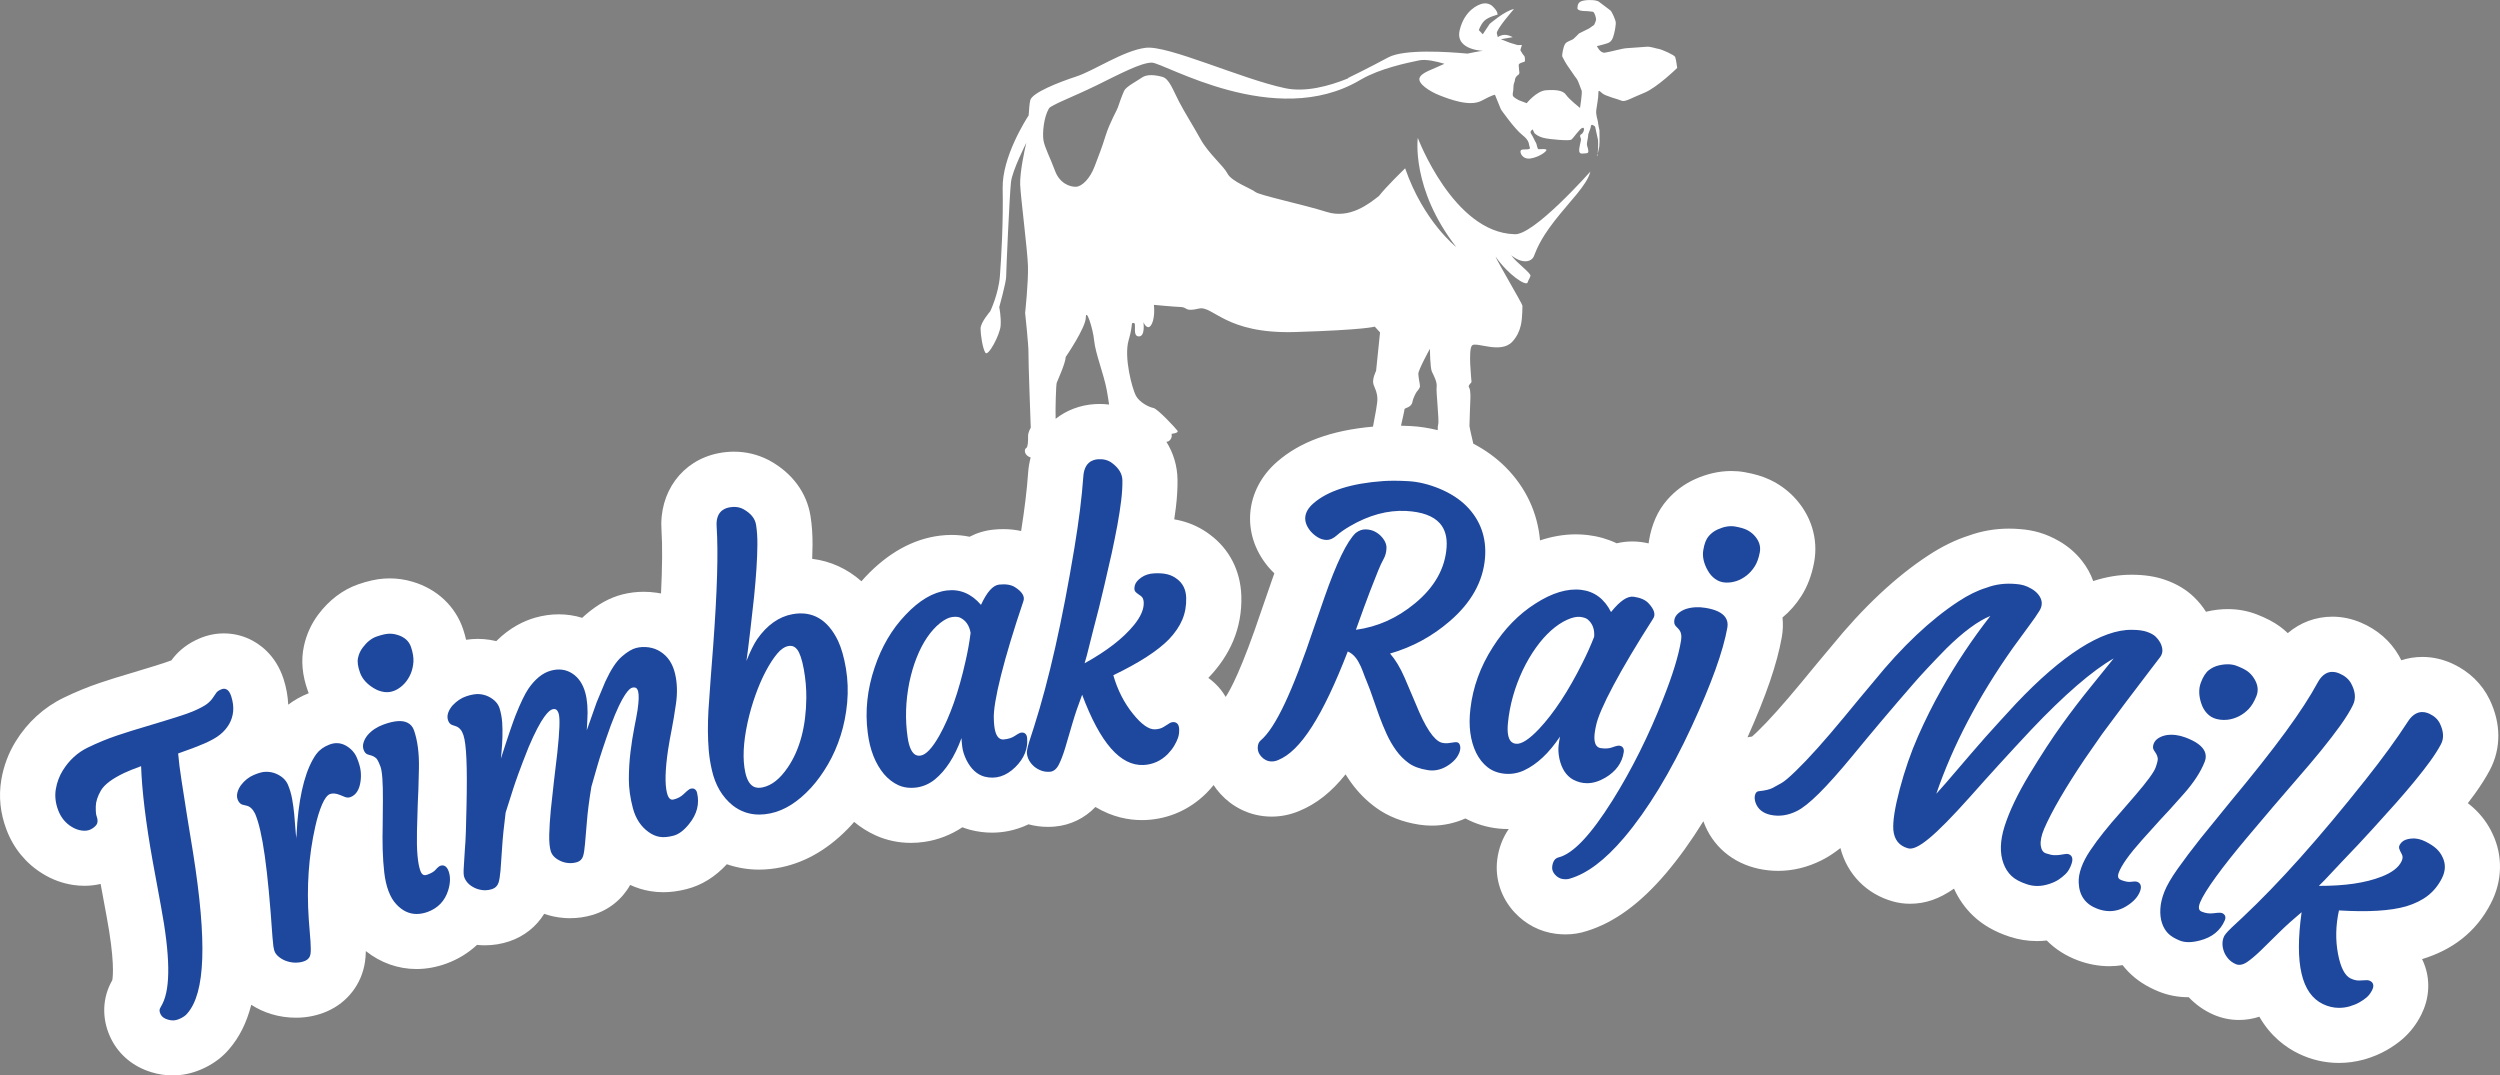 <?xml version="1.0" encoding="UTF-8" standalone="no"?>
<!-- Generator: Adobe Illustrator 24.1.3, SVG Export Plug-In . SVG Version: 6.00 Build 0)  -->

<svg
   version="1.1"
   id="Layer_1"
   x="0px"
   y="0px"
   viewBox="0 0 804.231 345.951"
   xml:space="preserve"
   sodipodi:docname="ab0392cc1f18d91f67c8da0e5164dd52.svg"
   width="804.231"
   height="345.951"
   xmlns:inkscape="http://www.inkscape.org/namespaces/inkscape"
   xmlns:sodipodi="http://sodipodi.sourceforge.net/DTD/sodipodi-0.dtd"
   xmlns="http://www.w3.org/2000/svg"
   xmlns:svg="http://www.w3.org/2000/svg"><rect x="0" y="0" width="804.231" height="345.951" fill="#808080" stroke="none"/><defs
   id="defs99" /><sodipodi:namedview
   id="namedview97"
   pagecolor="#ffffff"
   bordercolor="#666666"
   borderopacity="1.0"
   inkscape:pageshadow="2"
   inkscape:pageopacity="0.0"
   inkscape:pagecheckerboard="0" />
<style
   type="text/css"
   id="style2">
	.st0{fill:#FFFFFF;}
	.st1{fill:#1E479E;}
</style>
<g
   id="g94"
   transform="translate(-18.803,-7.139)">
	<g
   id="g8">
		<path
   class="st0"
   d="m 532.64,57.25 0.07,-0.12 c 0.02,-0.17 0.04,-0.33 0.06,-0.49 l -0.3,0.51 z"
   id="path4" />
		<path
   class="st0"
   d="m 820.64,275.36 c -1.44,-3.11 -3.47,-5.89 -6.06,-8.27 -0.6,-0.55 -1.23,-1.07 -1.89,-1.58 0.8,-1.04 1.55,-2.05 2.26,-3.02 1.9,-2.64 3.52,-5.19 4.8,-7.6 3.68,-6.95 3.66,-14.99 -0.04,-22.67 -0.01,-0.03 -0.03,-0.06 -0.04,-0.09 -2.44,-5 -6.5,-8.94 -11.74,-11.41 -3.17,-1.49 -6.49,-2.25 -9.87,-2.25 -2.34,0 -4.61,0.37 -6.78,1.07 -0.21,-0.42 -0.42,-0.84 -0.65,-1.25 -0.05,-0.09 -0.1,-0.18 -0.15,-0.27 -2.7,-4.68 -6.9,-8.34 -12.16,-10.58 -2.98,-1.27 -6.07,-1.92 -9.19,-1.92 -5.4,0 -10.35,1.87 -14.37,5.29 -0.79,-0.75 -1.62,-1.46 -2.5,-2.11 -2.03,-1.48 -4.5,-2.77 -7.51,-3.93 -2.92,-1.12 -6.04,-1.69 -9.28,-1.69 -2.21,0 -4.5,0.27 -6.79,0.8 -0.08,0.02 -0.15,0.04 -0.23,0.06 -1.1,-1.72 -2.39,-3.32 -3.88,-4.75 -2.5,-2.41 -5.64,-4.28 -9.34,-5.55 -3.09,-1.07 -6.51,-1.59 -10.45,-1.61 -0.14,0 -0.29,0 -0.43,0 -3.96,0 -8.01,0.67 -12.18,2.03 -0.81,-2.29 -2.02,-4.49 -3.63,-6.53 -1.98,-2.52 -4.44,-4.64 -7.3,-6.3 -2.13,-1.23 -4.3,-2.17 -6.45,-2.8 -1.9,-0.55 -3.95,-0.92 -6.09,-1.08 -1.19,-0.1 -2.4,-0.16 -3.58,-0.16 -4.52,0 -8.89,0.76 -12.99,2.25 -4.28,1.36 -8.67,3.51 -13.05,6.4 -10.44,6.83 -20.91,16.66 -31.09,29.17 -3.2,3.79 -6.45,7.71 -9.66,11.63 -2.99,3.62 -5.61,6.67 -7.99,9.33 -2.41,2.69 -4.43,4.82 -6.19,6.51 -0.85,0.82 -1.39,1.3 -1.69,1.56 -0.03,0.02 -0.06,0.03 -0.09,0.05 -0.25,0.03 -0.49,0.06 -0.74,0.1 -0.22,0.04 -0.44,0.09 -0.67,0.14 5.98,-13.37 9.51,-23.67 11.02,-32.16 0.39,-2.15 0.46,-4.29 0.24,-6.39 2.33,-1.93 4.36,-4.24 6.03,-6.86 1.96,-3.06 3.36,-6.72 4.13,-10.84 1.43,-7.63 -0.97,-15.34 -6.58,-21.16 -0.05,-0.05 -0.11,-0.11 -0.16,-0.16 -2.18,-2.21 -4.7,-3.99 -7.47,-5.29 -2.28,-1.08 -4.95,-1.88 -8.13,-2.44 -1.42,-0.25 -2.87,-0.37 -4.31,-0.37 -3.87,0 -7.79,0.88 -11.65,2.62 -3.43,1.54 -6.44,3.78 -8.95,6.65 -3.05,3.48 -4.99,7.83 -5.89,13.26 -0.04,0.25 -0.06,0.5 -0.09,0.75 -0.74,-0.16 -1.5,-0.31 -2.3,-0.42 -0.03,0 -0.06,-0.01 -0.09,-0.01 -0.94,-0.13 -1.9,-0.19 -2.85,-0.19 -1.78,0 -3.46,0.21 -5.02,0.59 -2.84,-1.35 -5.93,-2.24 -9.21,-2.64 -1.3,-0.16 -2.62,-0.24 -3.93,-0.24 -3.81,0 -7.67,0.66 -11.54,1.95 -0.79,-8.95 -4.55,-17 -11.09,-23.58 -0.02,-0.02 -0.04,-0.04 -0.06,-0.06 -2.94,-2.92 -6.39,-5.43 -10.31,-7.48 -0.2,-0.84 -1.22,-5.2 -1.24,-5.7 -0.02,-0.55 0.29,-8.5 0.29,-8.5 0,0 0.18,-3.02 -0.39,-3.82 -0.57,-0.8 0.78,-1.39 0.76,-1.94 -0.02,-0.55 -1.14,-10.37 0.19,-11.65 1.33,-1.27 9.26,2.87 12.97,-1.22 1.48,-1.63 2.26,-3.38 2.68,-5.16 0.33,-1.42 0.44,-2.85 0.49,-4.27 0.03,-0.71 0.04,-1.42 0.06,-2.11 0.02,-0.53 -8.69,-15.28 -8.65,-15.8 4.13,5.92 9.83,9.62 10.3,8.33 0.52,-1.42 0.51,-0.94 0.92,-2.09 0.32,-0.9 -4.52,-4.23 -6.2,-6.69 3.61,2.92 6.55,2.18 7.32,0.29 0.12,-0.31 0.27,-0.66 0.43,-1.07 0.37,-0.94 0.8,-1.87 1.27,-2.78 0.55,-1.05 1.15,-2.08 1.79,-3.08 0.42,-0.66 0.86,-1.31 1.32,-1.95 0.55,-0.78 1.13,-1.55 1.71,-2.31 4.95,-6.39 10.62,-11.71 11.63,-16 0,0 -18.54,20.95 -24.53,20.13 -19.54,-0.62 -30.98,-30.98 -30.98,-30.98 0,0 -2.23,16.36 12.39,35.14 0,0 -10.55,-8.23 -16.46,-25.36 0,0 -6.1,5.91 -8.42,8.91 -3.1,2.42 -9.36,7.51 -16.83,5.13 -7.47,-2.37 -21.67,-5.36 -22.93,-6.42 -1.27,-1.06 -7.63,-3.33 -8.95,-5.89 -1.31,-2.56 -6.08,-6.39 -8.69,-11.1 -2.61,-4.71 -5.05,-8.47 -6.94,-12.11 -1.89,-3.64 -3.1,-7.3 -5.31,-7.92 -2.21,-0.62 -4.96,-0.94 -6.57,0.2 -1.61,1.14 -5.12,2.9 -5.76,4.28 -0.64,1.39 -1.78,4.57 -2.03,5.4 -0.25,0.83 -2.59,4.74 -3.97,9.16 -1.37,4.42 -1.89,5.4 -3.41,9.55 -1.52,4.16 -4.18,6.7 -6.09,6.76 -1.92,0.06 -5.24,-1.07 -6.73,-5.14 -1.49,-4.06 -3.38,-7.57 -3.73,-9.88 -0.34,-2.32 0.08,-7.28 1.77,-10.18 0.64,-1.09 7.97,-3.82 15.33,-7.43 7.37,-3.62 14.26,-7.3 17.75,-7.31 3.93,-0.01 39.68,21.76 66.98,5.62 0.17,-0.09 0.34,-0.19 0.52,-0.29 5.95,-3.42 14.49,-5.23 18.54,-6.06 2.14,-0.44 5.46,0.31 8.12,1.11 -3.84,1.83 -7.39,2.77 -8.01,4.54 -0.63,1.8 3.14,4.29 6.33,5.56 3.19,1.27 9.84,3.81 13.61,1.78 3.77,-2.03 4.32,-1.91 4.32,-1.91 l 1.93,4.73 c 0,0 4.3,6.17 6.82,8.15 2.53,1.98 2.01,2.95 2.45,4.03 0.44,1.08 -2.32,0.34 -2.85,0.91 -0.53,0.56 0.37,3.14 3.23,2.64 2.86,-0.5 5.13,-2.35 4.98,-2.75 -0.15,-0.41 -1.92,-0.22 -2.47,-0.2 -0.55,0.02 -0.6,-1.63 -0.88,-2.03 -0.29,-0.4 -1.02,-2.16 -1.6,-2.96 -0.57,-0.8 0.51,-1.39 0.51,-1.39 l 0.58,1.21 c 0,0 0.99,1.07 3.06,1.55 2.07,0.48 8.11,0.98 8.78,0.55 0.67,-0.43 2.63,-3.5 3.58,-3.81 0.95,-0.3 0.46,1.63 -0.35,2.06 -0.81,0.44 -0.1,1.1 -0.09,1.65 0.02,0.55 -0.74,2.76 -0.57,3.85 0.17,1.09 1.39,0.64 2.35,0.61 0.96,-0.03 0.51,-1.39 0.2,-2.33 -0.3,-0.95 0.33,-2.48 0.31,-3.3 -0.03,-0.82 0.76,-1.94 0.87,-3.04 0.1,-1.1 1.37,0.1 1.37,0.1 l 0.95,4.35 c 0,0 0.13,1.97 -0.13,4.42 0,0 0.46,-1.78 0.53,-2.39 0.15,-1.29 0.05,-5.19 0.05,-5.19 0,0 -0.48,-2.18 -0.49,-2.72 -0.02,-0.55 -0.75,-2.17 -0.53,-3.82 0.22,-1.65 0.7,-3.99 0.66,-5.22 -0.04,-1.23 0.24,-1.1 1.23,-0.17 0.99,0.93 5.13,1.9 6.24,2.41 1.11,0.51 3.26,-0.92 7.32,-2.55 4.06,-1.63 10.58,-7.99 10.58,-7.99 0,0 -0.36,-2.87 -0.66,-3.54 -0.29,-0.68 -4.46,-2.47 -5.28,-2.58 -0.83,-0.11 -2.49,-0.75 -3.72,-0.71 -1.23,0.04 -5.19,0.43 -6.56,0.47 -1.37,0.04 -5.58,1.27 -7.08,1.45 -1.5,0.18 -2.53,-2.11 -2.53,-2.11 0,0 2.04,-0.47 3.4,-0.93 1.36,-0.45 1.73,-1.56 2.1,-2.94 0.37,-1.38 0.59,-3.03 0.57,-3.72 -0.02,-0.68 -1.2,-3.52 -1.76,-3.92 -0.56,-0.39 -2.94,-2.24 -3.65,-2.76 -0.7,-0.53 -2.9,-0.73 -4.81,-0.4 -1.91,0.33 -2.01,1.29 -2.12,2.39 -0.11,1.1 2.77,1.01 2.77,1.01 0,0 1.65,0.09 2.2,0.21 0.55,0.12 1.02,1.89 1.03,2.43 0.02,0.55 -0.63,1.8 -0.63,1.8 l -1.61,1.14 -3.24,1.61 c 0,0 -1.06,1.13 -1.73,1.7 -0.67,0.57 -2.03,0.75 -2.69,1.59 -0.66,0.84 -1.12,3.73 -0.97,4.14 0.15,0.41 1.45,2.69 1.88,3.23 0.43,0.53 2.15,3.22 2.72,3.89 0.57,0.67 1.33,3.25 1.62,3.79 0.29,0.54 -0.51,5.63 -0.51,5.63 0,0 -3.51,-2.77 -4.51,-4.24 -1,-1.48 -3.48,-1.67 -6.48,-1.45 -3.01,0.23 -6.17,4.16 -6.17,4.16 l -2.36,-0.89 c 0,0 -1.95,-0.9 -2.1,-1.58 -0.16,-0.68 0.23,-1.38 0.19,-2.61 -0.04,-1.23 0.49,-1.8 0.48,-2.34 -0.02,-0.55 0.51,-1.39 1.04,-1.68 0.54,-0.29 0.38,-0.97 0.38,-0.97 0,0 -0.18,-1.36 -0.2,-2.19 -0.03,-0.82 2.03,-0.88 2.01,-1.29 -0.01,-0.41 0.1,-1.37 -0.33,-1.77 -0.42,-0.4 -1.15,-1.75 -1.15,-1.75 l 0.5,-1.66 -1.37,0.04 -2.49,-0.75 -2.91,-1.14 3.81,-0.66 c 0,0 -1.26,-0.78 -2.62,-0.74 -1.37,0.04 -2.17,0.75 -2.17,0.75 0,0 0,0 -0.31,-1.22 -0.31,-1.22 5.51,-7.84 5.51,-7.84 -2.86,0.5 -7.8,4.76 -7.8,4.76 l -2.23,3.36 -1.27,-1.33 c 0,0 0.5,-1.66 1.69,-2.93 1.19,-1.27 4.32,-2.05 4.32,-2.05 0,0 0.24,-0.97 -1.59,-2.69 -1.83,-1.72 -4.13,-0.56 -4.13,-0.56 0,0 -4.88,1.52 -6.46,8.28 -1.57,6.76 8.56,6.59 7.46,6.62 -0.87,0.03 -3.78,0.63 -4.95,0.88 -6.37,-0.59 -20.4,-1.52 -25.48,1.22 -6.66,3.59 -12.88,6.59 -12.88,6.59 0,0 -0.03,0.07 -0.07,0.17 -6.25,2.54 -13.78,4.52 -20.26,3.14 -14.11,-2.99 -37.7,-13.89 -44.85,-12.99 -7.15,0.9 -16.53,7.34 -22.29,9.23 -5.76,1.89 -14.2,5.22 -14.81,7.63 -0.23,0.92 -0.39,2.79 -0.52,4.89 -0.9,1.37 -8.57,13.39 -8.36,23.44 0.22,10.68 -0.44,22.46 -0.89,28.24 -0.44,5.78 -3.11,11.34 -3.11,11.34 0,0 -3.11,3.56 -3.11,5.56 0,2 0.67,6.45 1.56,7.78 0.89,1.33 4.67,-5.78 4.89,-8.67 0.22,-2.89 -0.44,-6 -0.44,-6 0,0 2.22,-8.01 2.22,-9.79 0,-1.78 1.11,-26.69 1.56,-30.47 0.44,-3.78 4.93,-12.61 4.93,-12.61 -0.61,2.41 -2.1,9.64 -1.98,13.4 0.12,3.76 2.36,21.13 2.51,26.25 0.16,5.12 -0.91,15.07 -0.91,15.07 0,0 1.15,10.82 1.07,12.74 -0.08,1.92 0.74,24.22 0.74,24.22 0,0 -0.92,1.4 -0.87,2.77 0.04,1.37 -0.03,3.42 -0.57,3.72 -0.54,0.29 -0.65,1.25 -0.07,2.06 0.42,0.6 1.14,0.88 1.48,0.99 -0.43,1.62 -0.72,3.32 -0.83,5.09 -0.38,5.38 -1.12,11.48 -2.24,18.57 -1.82,-0.4 -3.73,-0.61 -5.72,-0.61 -1.02,0 -2.08,0.05 -3.14,0.16 -2.77,0.28 -5.34,1.05 -7.72,2.29 -1.88,-0.38 -3.81,-0.58 -5.77,-0.58 -1.24,0 -2.5,0.08 -3.75,0.23 -8.63,1.06 -16.72,5.53 -24.02,13.29 -0.43,0.45 -0.84,0.93 -1.25,1.39 -4.5,-4 -9.9,-6.49 -15.84,-7.22 0.06,-1.55 0.1,-3.05 0.11,-4.47 0.02,-3.35 -0.2,-6.49 -0.66,-9.33 -1.2,-7.47 -5.86,-13.79 -13.11,-17.78 -0.17,-0.1 -0.35,-0.19 -0.53,-0.28 -3.41,-1.73 -7.11,-2.61 -10.98,-2.61 -1.68,0 -3.38,0.17 -5.07,0.51 -11.66,2.34 -19.13,12.58 -18.23,24.93 0.31,4.84 0.25,11.52 -0.16,20.18 -0.45,-0.09 -0.91,-0.17 -1.37,-0.24 -1.4,-0.2 -2.8,-0.31 -4.19,-0.31 -2.28,0 -4.55,0.28 -6.74,0.82 -4.13,1.03 -8.04,3.18 -11.98,6.58 -0.36,0.31 -0.72,0.64 -1.08,0.98 -2.43,-0.75 -4.97,-1.13 -7.55,-1.13 -2.5,0 -5.04,0.36 -7.55,1.07 -3.44,0.98 -8.05,3.07 -12.54,7.55 -1.3,-0.31 -2.63,-0.53 -3.99,-0.64 -0.64,-0.05 -1.32,-0.08 -2,-0.08 -1.22,0 -2.46,0.11 -3.72,0.29 -0.26,-1.13 -0.57,-2.27 -0.96,-3.42 -2.5,-7.39 -8.41,-12.94 -16.22,-15.24 -2.4,-0.72 -4.88,-1.09 -7.37,-1.09 -0.64,0 -1.29,0.02 -1.92,0.07 -2.53,0.19 -5.17,0.78 -8.26,1.85 -4.94,1.72 -9.36,5.08 -12.81,9.69 -2.26,3.01 -3.81,6.42 -4.62,10.14 -1,4.59 -0.58,9.37 1.3,14.58 0.08,0.21 0.16,0.41 0.24,0.61 -2.4,0.95 -4.62,2.19 -6.6,3.68 -0.11,-2.7 -0.6,-5.43 -1.47,-8.16 -2.57,-8.03 -8.03,-11.56 -11.05,-12.96 -2.58,-1.19 -5.34,-1.8 -8.18,-1.8 -2.66,0 -5.26,0.53 -7.75,1.58 -3.46,1.45 -6.35,3.57 -8.51,6.27 -0.21,0.26 -0.42,0.53 -0.63,0.82 -0.04,0.02 -0.08,0.03 -0.11,0.05 -1.79,0.74 -10.02,3.2 -13.21,4.16 -3.27,0.95 -6.58,1.99 -9.82,3.08 -3.77,1.27 -7.65,2.86 -11.52,4.74 -6.33,3.06 -11.67,7.93 -15.45,14.09 -2.29,3.71 -3.85,7.87 -4.6,12.31 -0.9,5.33 -0.34,10.71 1.66,16.01 2.27,6.02 6.31,10.94 11.68,14.21 3.04,1.88 6.36,3.1 9.86,3.61 1.17,0.17 2.37,0.26 3.54,0.26 1.79,0 3.53,-0.2 5.21,-0.6 0.61,3.37 1.25,6.79 1.89,10.23 2.66,14.17 2.09,19.48 1.87,20.73 l -0.31,0.57 c -0.11,0.2 -0.21,0.39 -0.31,0.59 -2.74,5.56 -2.63,12.07 0.31,17.86 2.59,5.1 7.13,8.83 12.83,10.56 2.21,0.7 4.53,1.06 6.9,1.06 0.37,0 0.74,-0.01 1.12,-0.03 3.19,-0.15 6.38,-1.02 9.48,-2.57 3.02,-1.51 5.57,-3.49 7.57,-5.87 3.26,-3.78 5.62,-8.43 7.11,-14.25 1.99,1.28 4.18,2.3 6.53,3.01 2.51,0.76 5.16,1.14 7.85,1.14 h 0.27 v 0 c 3.39,-0.03 6.66,-0.71 9.7,-2.03 6.6,-2.86 11.18,-8.8 12.23,-15.89 0.16,-1.11 0.25,-2.25 0.28,-3.51 4.71,3.74 10.36,5.77 16.27,5.77 3.24,0 6.5,-0.6 9.71,-1.78 3.75,-1.38 7.04,-3.42 9.79,-5.99 0.11,0.01 0.21,0.03 0.32,0.04 0.76,0.07 1.5,0.1 2.24,0.1 2.68,0 5.33,-0.43 7.87,-1.29 4.73,-1.6 8.63,-4.72 11.17,-8.83 2.01,0.7 4.13,1.15 6.31,1.32 0.69,0.06 1.38,0.08 2.06,0.08 2.41,0 4.81,-0.35 7.12,-1.03 5.29,-1.57 9.57,-5.01 12.17,-9.67 2.06,0.95 4.21,1.62 6.43,1.99 1.36,0.23 2.78,0.35 4.2,0.35 2.41,0 4.86,-0.32 7.48,-0.99 4.85,-1.22 9.21,-3.92 12.99,-8.01 3.29,1.14 6.77,1.73 10.36,1.73 2.37,0 4.79,-0.26 7.21,-0.76 8.21,-1.72 15.79,-6.3 22.54,-13.62 0.03,-0.03 0.05,-0.06 0.08,-0.09 0.26,-0.28 0.5,-0.59 0.76,-0.88 2.12,1.76 4.42,3.21 6.89,4.33 3.56,1.61 7.39,2.42 11.38,2.42 1.43,0 2.89,-0.11 4.34,-0.32 4.35,-0.63 8.52,-2.25 12.21,-4.7 0.72,0.28 1.46,0.52 2.22,0.74 0.11,0.03 0.22,0.06 0.33,0.09 2.31,0.6 4.66,0.9 6.99,0.9 3.19,0 7.33,-0.57 11.73,-2.68 2.02,0.54 4.11,0.82 6.23,0.82 0.74,0 1.5,-0.03 2.24,-0.1 5.05,-0.45 9.58,-2.68 13.06,-6.3 5.53,3.34 10.85,4.22 14.91,4.22 0.46,0 0.93,-0.01 1.39,-0.03 7.35,-0.37 14.02,-3.34 19.32,-8.57 0.06,-0.06 0.12,-0.12 0.18,-0.18 0.79,-0.8 1.52,-1.64 2.21,-2.49 0.65,0.98 1.36,1.92 2.18,2.81 1.85,2.05 4.06,3.74 6.57,5 3.08,1.55 6.4,2.33 9.89,2.34 3.11,0 6.11,-0.62 8.95,-1.83 5.44,-2.24 10.28,-6.01 14.87,-11.77 0.58,0.93 1.18,1.83 1.81,2.7 2.28,3.15 4.98,5.86 8.03,8.06 3.83,2.78 8.51,4.61 13.87,5.43 1.34,0.2 2.7,0.31 4.05,0.31 3.72,0 7.37,-0.79 10.79,-2.31 3.27,1.76 6.93,2.88 10.79,3.26 0.97,0.1 1.95,0.14 2.92,0.14 0.08,0 0.15,-0.01 0.23,-0.01 -1.95,2.83 -3.26,6.21 -3.71,9.92 -0.76,6.12 1.28,12.3 5.6,16.93 3.57,3.83 8.15,6.21 13.23,6.86 1.05,0.13 2.1,0.2 3.12,0.2 2.38,0 4.68,-0.36 6.85,-1.08 8.82,-2.71 17.15,-8.78 25.47,-18.55 4.14,-4.88 8.16,-10.49 12.05,-16.77 0.01,0.02 0.01,0.03 0.02,0.05 2.83,7.89 9.35,13.45 17.87,15.26 2.03,0.43 4.09,0.65 6.15,0.65 4.77,0 9.46,-1.14 13.94,-3.38 1.98,-0.99 3.97,-2.27 6.11,-3.95 2.18,8.42 8.41,14.83 16.99,17.19 1.74,0.48 3.55,0.72 5.38,0.72 5,0 9.42,-1.56 14.17,-4.86 1.5,3.33 3.57,6.27 6.18,8.75 3.07,2.92 6.89,5.11 11.69,6.7 2.85,0.94 5.84,1.42 8.87,1.42 1.03,0 2.06,-0.08 3.09,-0.19 2.76,2.8 6.21,5.01 10.24,6.48 3.26,1.19 6.6,1.79 9.94,1.79 1.42,0 2.83,-0.12 4.22,-0.34 0.58,0.74 1.2,1.46 1.86,2.13 2.58,2.65 5.78,4.74 9.77,6.36 3,1.22 6.2,1.83 9.55,1.83 0.03,0 0.06,0 0.09,0 2.25,2.37 4.91,4.26 7.96,5.6 2.62,1.14 5.39,1.72 8.23,1.72 2.2,0 4.41,-0.36 6.54,-1.05 3.63,6.35 8.56,9.91 12.64,11.88 4.1,1.99 8.46,2.99 12.95,2.99 2.67,0 5.36,-0.36 8.01,-1.08 0.08,-0.02 0.17,-0.05 0.25,-0.07 2.57,-0.74 4.97,-1.74 7.12,-2.97 1.9,-1.09 3.64,-2.31 5.15,-3.62 2.45,-2.15 4.45,-4.75 5.96,-7.77 2.48,-4.93 2.94,-10.43 1.26,-15.46 -0.28,-0.84 -0.61,-1.65 -0.99,-2.43 0,0 0.01,0 0.01,0 4.84,-1.47 9.1,-3.62 12.66,-6.4 3.92,-3.05 7.11,-6.94 9.45,-11.54 3.74,-7.16 3.91,-15.31 0.55,-22.37 z M 371.01,137.14 c -4.83,0.3 -9.14,2 -12.62,4.73 -0.11,-2.91 0.12,-10.97 0.35,-11.6 0.25,-0.69 2.82,-6.25 2.9,-8.31 0,0 6.42,-9.37 6.46,-12.66 0.04,-3.29 2.29,3.35 2.69,7.45 0.4,4.1 3.06,10.59 4.05,15.9 0.3,1.61 0.54,3.19 0.75,4.63 -0.99,-0.12 -1.99,-0.19 -3,-0.19 -0.52,0 -1.05,0.02 -1.58,0.05 z m 58.67,18.51 c -10.39,9.01 -11.67,23.15 -3.05,33.65 0.09,0.11 0.17,0.21 0.26,0.31 0.59,0.69 1.21,1.34 1.86,1.96 -0.23,0.63 -0.45,1.28 -0.68,1.93 -1.14,3.24 -2.27,6.51 -3.39,9.79 -0.01,0.04 -0.03,0.07 -0.04,0.11 -6.41,19.13 -10.09,25.78 -11.55,27.93 -0.5,-0.86 -1.01,-1.61 -1.5,-2.23 -1.19,-1.51 -2.57,-2.81 -4.08,-3.89 0.06,-0.06 0.13,-0.13 0.19,-0.19 3.45,-3.62 6.07,-7.55 7.81,-11.69 1.9,-4.54 2.78,-9.41 2.62,-14.5 -0.26,-8.1 -3.85,-15.09 -10.13,-19.73 -2.75,-2.08 -5.87,-3.58 -9.29,-4.44 -0.7,-0.18 -1.43,-0.33 -2.16,-0.45 0.2,-1.34 0.38,-2.63 0.53,-3.87 0.39,-3.23 0.56,-6.24 0.52,-8.95 -0.07,-4.36 -1.3,-8.48 -3.58,-12.13 0.36,-0.04 0.63,-0.11 0.77,-0.21 1.34,-1 0.89,-2.36 0.89,-2.36 0,0 2.46,-0.21 1.89,-1.02 -0.57,-0.8 -6.38,-7.06 -7.76,-7.3 -1.38,-0.24 -4.44,-1.78 -5.6,-3.94 -1.16,-2.16 -3.94,-12.34 -2.33,-17.87 1.61,-5.53 0.52,-5.49 1.61,-5.53 1.09,-0.03 -0.55,4.26 1.64,4.33 2.19,0.07 1.5,-4.57 1.5,-4.57 0,0 0.74,1.76 1.69,1.59 0.95,-0.17 2.11,-2.67 1.7,-7.17 0,0 6.46,0.62 8.65,0.69 2.19,0.07 1.14,1.61 5.77,0.51 4.63,-1.1 8.47,8.23 31.05,7.54 22.58,-0.69 25.56,-1.74 25.56,-1.74 l 1.7,1.87 -1.27,12.37 c 0,0 -1.42,2.78 -0.82,4.41 0.6,1.63 1.17,2.43 1.24,4.62 0.04,1.28 -0.76,5.51 -1.41,8.9 -13.39,1.2 -23.48,4.89 -30.81,11.27 z m 42.97,-11.45 c -1.09,-0.06 -2.14,-0.09 -3.15,-0.12 0.44,-2.06 1.14,-5.01 1.13,-5.32 -0.01,-0.41 2.18,-0.48 2.53,-2.27 0.35,-1.79 1.4,-3.33 1.4,-3.33 0,0 1.06,-1.13 1.04,-1.81 -0.02,-0.68 -0.49,-2.72 -0.53,-3.96 -0.04,-1.23 3.73,-8.06 3.73,-8.06 0,0 0.05,6.16 0.64,7.38 0.58,1.21 1.75,3.37 1.52,4.88 -0.23,1.51 0.88,10.93 0.5,12.04 -0.12,0.34 -0.16,1.06 -0.15,1.89 -2.91,-0.72 -5.81,-1.17 -8.66,-1.32 z"
   id="path6" />
	</g>
	<g
   id="g14">
		<path
   class="st1"
   d="m 91.98,239.83 c -0.69,1.19 -1.61,2.25 -2.76,3.18 -1.15,0.93 -2.82,1.87 -5.02,2.82 -2.19,0.95 -5.1,2.04 -8.73,3.29 0.21,2.65 0.58,5.69 1.13,9.11 1.18,7.74 2.42,15.47 3.7,23.18 4.41,27.8 4.13,44.78 -1.72,51.38 -0.4,0.5 -1,0.95 -1.8,1.35 -0.81,0.4 -1.51,0.62 -2.13,0.65 -0.61,0.03 -1.17,-0.04 -1.68,-0.22 -0.98,-0.28 -1.63,-0.73 -1.94,-1.34 -0.31,-0.62 -0.39,-1.1 -0.22,-1.44 0.26,-0.48 0.51,-0.95 0.77,-1.43 2.76,-5.45 2.53,-16.06 -0.45,-31.98 -0.9,-4.78 -1.78,-9.57 -2.64,-14.36 -2.31,-12.93 -3.52,-23.35 -3.73,-31.23 -2.78,0.99 -4.86,1.83 -6.24,2.48 -3.98,1.88 -6.55,3.84 -7.74,5.83 -1.15,1.97 -1.74,3.8 -1.76,5.46 -0.03,1.67 0.07,2.76 0.3,3.3 0.38,1.02 0.38,1.77 0.02,2.28 -0.37,0.5 -0.91,0.93 -1.61,1.29 -0.71,0.35 -1.58,0.45 -2.6,0.3 -1.03,-0.15 -2,-0.51 -2.91,-1.09 -1.91,-1.15 -3.29,-2.83 -4.13,-5.06 -0.84,-2.23 -1.09,-4.39 -0.73,-6.49 0.35,-2.1 1.06,-4.01 2.14,-5.75 1.98,-3.22 4.59,-5.62 7.8,-7.17 3.21,-1.55 6.35,-2.84 9.39,-3.87 3.04,-1.02 6.1,-1.98 9.16,-2.87 8.11,-2.43 13.22,-4.01 15.32,-4.92 2.09,-0.91 3.6,-1.7 4.51,-2.38 0.91,-0.68 1.62,-1.42 2.14,-2.23 0.52,-0.8 0.89,-1.35 1.12,-1.63 0.23,-0.28 0.67,-0.56 1.33,-0.84 1.04,-0.43 1.83,0.19 2.36,1.86 0.54,1.67 0.73,3.22 0.6,4.63 -0.15,1.42 -0.57,2.72 -1.25,3.91 z"
   id="path10" />
		<path
   class="st1"
   d="m 74.39,335.39 c -0.58,0 -1.12,-0.09 -1.61,-0.26 -1.11,-0.32 -1.89,-0.87 -2.28,-1.64 -0.41,-0.8 -0.48,-1.45 -0.22,-1.97 l 0.78,-1.45 c 2.65,-5.24 2.49,-15.57 -0.51,-31.59 -0.9,-4.78 -1.78,-9.57 -2.64,-14.37 -2.19,-12.23 -3.44,-22.49 -3.72,-30.5 -2.33,0.85 -4.15,1.58 -5.42,2.18 -3.83,1.82 -6.35,3.7 -7.48,5.6 -1.09,1.87 -1.65,3.61 -1.68,5.17 -0.03,2.06 0.14,2.8 0.25,3.06 0.46,1.23 0.44,2.18 -0.05,2.86 -0.42,0.58 -1.04,1.07 -1.83,1.47 -0.82,0.41 -1.81,0.53 -2.95,0.36 -1.1,-0.16 -2.16,-0.56 -3.14,-1.17 -2.01,-1.21 -3.48,-3.01 -4.37,-5.35 -0.88,-2.32 -1.13,-4.61 -0.76,-6.79 0.37,-2.17 1.11,-4.17 2.22,-5.97 2.03,-3.3 4.74,-5.79 8.05,-7.4 3.2,-1.55 6.39,-2.86 9.46,-3.89 3.05,-1.02 6.14,-1.99 9.19,-2.88 8.1,-2.42 13.2,-4 15.24,-4.9 2.06,-0.89 3.54,-1.67 4.39,-2.31 0.85,-0.64 1.52,-1.34 2,-2.07 0.53,-0.83 0.91,-1.38 1.15,-1.68 0.29,-0.36 0.8,-0.7 1.56,-1.01 0.56,-0.24 1.09,-0.24 1.58,-0.02 0.68,0.31 1.19,1.05 1.58,2.24 0.55,1.73 0.77,3.37 0.63,4.86 -0.14,1.49 -0.59,2.89 -1.31,4.14 v 0 c -0.72,1.24 -1.69,2.37 -2.9,3.34 -1.19,0.97 -2.88,1.92 -5.15,2.91 -2.06,0.89 -4.79,1.93 -8.34,3.16 0.22,2.55 0.58,5.44 1.08,8.61 1.18,7.71 2.42,15.51 3.7,23.18 4.57,28.8 3.98,45.28 -1.86,51.87 -0.43,0.54 -1.1,1.05 -1.98,1.49 -0.89,0.44 -1.66,0.68 -2.36,0.71 -0.1,0.01 -0.2,0.01 -0.3,0.01 z m -9.05,-83.43 0.02,0.82 c 0.22,8.07 1.47,18.55 3.72,31.14 0.86,4.79 1.74,9.58 2.63,14.36 3.05,16.28 3.18,26.86 0.4,32.35 l -0.78,1.44 c -0.02,0.04 -0.09,0.28 0.22,0.89 0.23,0.46 0.76,0.81 1.58,1.04 0.47,0.16 0.96,0.22 1.49,0.2 0.53,-0.02 1.16,-0.22 1.89,-0.59 0.72,-0.36 1.26,-0.76 1.6,-1.19 5.6,-6.33 6.11,-22.5 1.59,-50.92 -1.28,-7.67 -2.53,-15.47 -3.7,-23.19 -0.54,-3.39 -0.92,-6.47 -1.13,-9.16 l -0.04,-0.46 0.43,-0.15 c 3.73,-1.28 6.58,-2.36 8.69,-3.27 2.14,-0.93 3.79,-1.86 4.88,-2.74 1.09,-0.88 1.97,-1.9 2.62,-3.01 v 0 c 0.64,-1.11 1.03,-2.34 1.16,-3.66 0.13,-1.33 -0.07,-2.81 -0.57,-4.39 -0.26,-0.83 -0.6,-1.37 -0.94,-1.53 -0.11,-0.05 -0.29,-0.1 -0.62,0.04 -0.74,0.31 -1,0.55 -1.09,0.66 -0.21,0.27 -0.58,0.8 -1.08,1.58 -0.55,0.86 -1.32,1.66 -2.28,2.38 -0.94,0.71 -2.46,1.51 -4.63,2.45 -2.11,0.92 -7.03,2.45 -15.38,4.95 -3.04,0.88 -6.11,1.85 -9.14,2.87 -3.02,1.02 -6.16,2.31 -9.32,3.84 -3.11,1.5 -5.65,3.84 -7.56,6.95 -1.03,1.66 -1.72,3.53 -2.06,5.54 -0.33,1.98 -0.1,4.06 0.7,6.18 0.79,2.08 2.09,3.69 3.88,4.76 0.85,0.53 1.75,0.87 2.69,1.01 0.9,0.13 1.66,0.05 2.25,-0.25 0.62,-0.31 1.09,-0.68 1.4,-1.11 0.3,-0.41 0.11,-1.16 -0.09,-1.72 -0.25,-0.6 -0.36,-1.75 -0.33,-3.51 0.03,-1.77 0.65,-3.7 1.84,-5.75 1.25,-2.11 3.94,-4.15 8,-6.07 1.44,-0.68 3.56,-1.52 6.3,-2.5 z"
   id="path12" />
	</g>
	<g
   id="g20">
		<path
   class="st1"
   d="m 111.49,315.86 c -0.85,-0.26 -1.61,-0.63 -2.27,-1.11 -0.66,-0.49 -1.11,-0.96 -1.35,-1.42 -0.24,-0.46 -0.41,-1.08 -0.51,-1.86 -0.1,-0.78 -0.2,-1.73 -0.29,-2.87 -1.4,-20.49 -3.03,-33.87 -5.65,-39.95 -0.82,-1.66 -1.88,-2.63 -3.18,-2.91 -0.44,-0.11 -0.87,-0.21 -1.31,-0.32 -0.4,-0.12 -0.75,-0.48 -1.03,-1.1 -0.28,-0.61 -0.33,-1.29 -0.14,-2.04 0.19,-0.75 0.54,-1.49 1.06,-2.21 1.08,-1.43 2.39,-2.46 3.91,-3.1 1.52,-0.64 2.79,-0.96 3.78,-0.95 1,0 1.93,0.18 2.78,0.54 1.8,0.76 2.99,1.85 3.59,3.27 0.6,1.42 1.04,2.92 1.32,4.51 0.28,1.59 0.5,3.17 0.65,4.76 0.15,1.58 0.27,3.09 0.37,4.53 0.1,1.44 0.2,2.49 0.32,3.15 0.25,1.35 0.48,2.17 0.68,2.47 0.47,-1.07 0.64,-1.99 0.51,-2.77 0.09,-1.58 0.19,-3.16 0.29,-4.74 0.85,-10.08 2.9,-17.32 6.01,-21.68 0.92,-1.23 2.23,-2.17 3.94,-2.82 1.7,-0.65 3.33,-0.54 4.86,0.34 1.53,0.88 2.61,2.09 3.24,3.62 0.63,1.53 1.02,2.86 1.15,3.98 0.14,1.12 0.12,2.23 -0.04,3.31 -0.34,2.43 -1.28,3.94 -2.83,4.54 -0.43,0.17 -0.89,0.16 -1.38,-0.03 -0.5,-0.2 -0.99,-0.4 -1.49,-0.6 -1.5,-0.62 -2.75,-0.73 -3.76,-0.33 -1.01,0.4 -1.96,1.6 -2.82,3.6 -0.87,2 -1.62,4.44 -2.25,7.31 -2.16,9.55 -2.83,19.59 -2.09,30.1 0.18,2.35 0.36,4.7 0.55,7.04 0.12,1.75 0.12,3.04 0,3.86 -0.12,0.83 -0.58,1.41 -1.37,1.75 -0.79,0.34 -1.65,0.52 -2.58,0.52 -0.93,-0.01 -1.82,-0.13 -2.67,-0.39 z"
   id="path16" />
		<path
   class="st1"
   d="m 114.06,316.82 c -0.95,0 -1.88,-0.13 -2.75,-0.4 -0.91,-0.27 -1.74,-0.68 -2.45,-1.2 -0.74,-0.54 -1.24,-1.07 -1.53,-1.62 -0.28,-0.53 -0.47,-1.2 -0.58,-2.05 -0.1,-0.78 -0.2,-1.75 -0.29,-2.9 -1.52,-22.28 -3.2,-34.17 -5.6,-39.77 -0.72,-1.45 -1.65,-2.33 -2.76,-2.57 l -1.32,-0.32 c -0.6,-0.18 -1.07,-0.65 -1.43,-1.42 -0.34,-0.73 -0.4,-1.55 -0.18,-2.44 0.2,-0.82 0.59,-1.63 1.15,-2.41 1.15,-1.52 2.55,-2.62 4.17,-3.3 1.58,-0.67 2.96,-1.05 4.02,-1 1.07,0 2.09,0.2 3.01,0.58 1.93,0.81 3.25,2.02 3.91,3.58 0.61,1.45 1.07,3.01 1.36,4.64 0.28,1.59 0.51,3.21 0.66,4.8 0.15,1.59 0.27,3.1 0.37,4.55 0.09,1.4 0.2,2.44 0.32,3.08 0.02,0.11 0.04,0.21 0.06,0.3 0,-0.14 -0.01,-0.28 -0.03,-0.4 l -0.01,-0.07 v -0.07 c 0.09,-1.58 0.19,-3.16 0.29,-4.74 0.85,-10.09 2.91,-17.48 6.12,-21.98 0.99,-1.32 2.4,-2.34 4.2,-3.03 1.87,-0.72 3.68,-0.59 5.37,0.38 1.63,0.95 2.81,2.26 3.49,3.91 0.65,1.58 1.05,2.97 1.19,4.13 0.14,1.16 0.13,2.33 -0.04,3.47 -0.37,2.64 -1.45,4.33 -3.21,5 -0.57,0.22 -1.17,0.21 -1.8,-0.03 l -1.5,-0.61 c -1.35,-0.56 -2.46,-0.66 -3.33,-0.33 -0.85,0.33 -1.71,1.47 -2.5,3.28 -0.85,1.96 -1.6,4.39 -2.22,7.2 -2.12,9.38 -2.82,19.45 -2.08,29.93 0.18,2.34 0.36,4.69 0.55,7.03 0.12,1.82 0.12,3.12 0,4 -0.15,1.02 -0.75,1.79 -1.72,2.21 -0.86,0.37 -1.8,0.56 -2.81,0.57 -0.02,0.02 -0.06,0.02 -0.1,0.02 z m -9.55,-60.22 c -0.92,0 -2.11,0.31 -3.55,0.91 -1.42,0.6 -2.66,1.58 -3.67,2.91 -0.46,0.65 -0.79,1.32 -0.96,2 -0.16,0.62 -0.12,1.16 0.1,1.65 0.14,0.31 0.37,0.69 0.66,0.78 l 1.29,0.31 c 1.46,0.32 2.66,1.4 3.57,3.22 2.47,5.76 4.17,17.77 5.71,40.18 0.09,1.12 0.18,2.07 0.28,2.83 0.09,0.7 0.24,1.26 0.45,1.66 0.2,0.38 0.6,0.79 1.18,1.22 0.6,0.45 1.3,0.79 2.09,1.02 v 0 c 0.79,0.24 1.61,0.36 2.5,0.34 0.85,-0.01 1.64,-0.17 2.36,-0.48 0.6,-0.26 0.92,-0.67 1.02,-1.29 0.11,-0.78 0.11,-2.04 0,-3.74 -0.19,-2.34 -0.37,-4.69 -0.55,-7.04 -0.75,-10.6 -0.04,-20.78 2.1,-30.27 0.63,-2.88 1.4,-5.38 2.28,-7.41 0.94,-2.17 1.97,-3.45 3.15,-3.91 1.16,-0.45 2.57,-0.34 4.21,0.33 l 1.48,0.6 c 0.34,0.13 0.65,0.14 0.94,0.02 1.35,-0.52 2.15,-1.85 2.46,-4.07 0.15,-1.04 0.16,-2.1 0.03,-3.16 -0.13,-1.06 -0.5,-2.35 -1.11,-3.82 -0.58,-1.4 -1.59,-2.52 -2.99,-3.34 -1.38,-0.79 -2.8,-0.89 -4.35,-0.3 -1.59,0.61 -2.83,1.5 -3.67,2.63 -3.08,4.31 -5.07,11.51 -5.9,21.37 -0.1,1.54 -0.19,3.1 -0.28,4.66 0.13,0.89 -0.05,1.88 -0.56,3.04 l -0.43,0.98 -0.6,-0.89 c -0.17,-0.25 -0.41,-0.79 -0.77,-2.69 -0.13,-0.69 -0.24,-1.77 -0.33,-3.22 -0.1,-1.43 -0.22,-2.94 -0.37,-4.51 -0.15,-1.56 -0.36,-3.15 -0.64,-4.71 -0.28,-1.54 -0.71,-3.02 -1.28,-4.39 -0.54,-1.27 -1.64,-2.26 -3.28,-2.95 -0.79,-0.3 -1.64,-0.47 -2.57,-0.47 0.01,0 0,0 0,0 z"
   id="path18" />
	</g>
	<g
   id="g26">
		<path
   class="st1"
   d="m 160.68,286.19 c 0.83,-0.3 1.47,0.17 1.9,1.41 0.58,1.63 0.52,3.55 -0.16,5.75 -1,3.22 -3.07,5.4 -6.25,6.57 -3.65,1.35 -6.78,0.6 -9.42,-2.26 -0.96,-0.99 -1.76,-2.33 -2.41,-4.02 -0.64,-1.69 -1.1,-3.67 -1.36,-5.94 -0.26,-2.27 -0.43,-4.69 -0.5,-7.28 -0.07,-2.58 -0.07,-5.23 0,-7.92 0.02,-2.59 0.04,-5.19 0.07,-7.79 0.03,-5.8 -0.22,-9.51 -0.82,-11.14 -0.59,-1.63 -1.15,-2.64 -1.66,-3.05 -0.51,-0.41 -1,-0.69 -1.48,-0.84 -0.43,-0.13 -0.86,-0.26 -1.29,-0.39 -0.43,-0.13 -0.76,-0.51 -0.99,-1.14 -0.23,-0.63 -0.23,-1.32 0.01,-2.07 0.24,-0.75 0.66,-1.47 1.24,-2.18 1.22,-1.39 2.85,-2.45 4.89,-3.19 5,-1.79 7.99,-1.25 8.96,1.55 1.14,3.27 1.64,7.28 1.55,12.03 -0.1,4.74 -0.21,8.6 -0.38,11.56 -0.09,2.85 -0.18,5.7 -0.25,8.56 -0.16,6.28 0.24,10.62 1.13,13.04 0.58,1.59 1.58,2.13 2.98,1.62 1.37,-0.5 2.34,-1.07 2.9,-1.72 0.58,-0.66 1.02,-1.05 1.34,-1.16 z m -10.32,-62.57 c -0.47,1.12 -1.1,2.11 -1.88,2.97 -0.78,0.86 -1.69,1.54 -2.71,2.04 -1.03,0.5 -2.09,0.68 -3.21,0.54 -1.12,-0.14 -2.17,-0.52 -3.17,-1.14 -2.13,-1.28 -3.53,-2.84 -4.2,-4.69 -0.67,-1.85 -0.88,-3.34 -0.63,-4.47 0.25,-1.13 0.7,-2.14 1.37,-3.03 1.28,-1.72 2.67,-2.84 4.17,-3.37 1.49,-0.52 2.69,-0.81 3.6,-0.88 0.9,-0.07 1.79,0.03 2.67,0.3 2.13,0.61 3.49,1.79 4.07,3.52 0.58,1.73 0.84,3.25 0.75,4.56 -0.09,1.32 -0.36,2.53 -0.83,3.65 z"
   id="path22" />
		<path
   class="st1"
   d="m 152.82,301.16 c -2.42,0 -4.59,-1.04 -6.5,-3.1 -1,-1.04 -1.86,-2.46 -2.52,-4.22 -0.66,-1.74 -1.13,-3.78 -1.39,-6.08 -0.26,-2.31 -0.43,-4.78 -0.5,-7.33 -0.07,-2.61 -0.07,-5.29 0,-7.95 0.02,-2.58 0.04,-5.18 0.07,-7.78 0.03,-5.83 -0.22,-9.41 -0.78,-10.93 -0.73,-1.99 -1.23,-2.6 -1.47,-2.79 -0.45,-0.36 -0.89,-0.61 -1.29,-0.74 l -1.28,-0.38 c -0.62,-0.18 -1.08,-0.69 -1.38,-1.5 -0.28,-0.76 -0.28,-1.58 0,-2.45 0.27,-0.82 0.72,-1.62 1.35,-2.37 1.29,-1.47 3.02,-2.6 5.14,-3.36 3.38,-1.21 5.86,-1.4 7.58,-0.57 1.02,0.49 1.74,1.32 2.14,2.48 1.14,3.29 1.68,7.4 1.58,12.23 -0.1,5.08 -0.22,8.76 -0.38,11.58 -0.09,2.84 -0.18,5.69 -0.25,8.54 -0.15,6.11 0.22,10.42 1.09,12.82 0.59,1.61 1.46,1.54 2.22,1.26 1.27,-0.46 2.16,-0.98 2.65,-1.55 0.64,-0.75 1.14,-1.16 1.57,-1.32 0.49,-0.17 0.95,-0.16 1.36,0.04 0.55,0.26 0.98,0.83 1.3,1.73 0.62,1.74 0.57,3.8 -0.15,6.13 -1.05,3.38 -3.27,5.72 -6.61,6.95 -1.22,0.43 -2.41,0.66 -3.55,0.66 z m -5.45,-60.89 c -1.26,0 -2.83,0.33 -4.69,1 -1.93,0.69 -3.5,1.71 -4.64,3.02 -0.52,0.63 -0.9,1.3 -1.12,1.97 -0.2,0.62 -0.21,1.17 -0.02,1.68 0.16,0.44 0.37,0.71 0.61,0.78 l 1.29,0.39 c 0.55,0.18 1.11,0.5 1.68,0.94 0.61,0.49 1.2,1.54 1.85,3.31 0.61,1.68 0.88,5.28 0.85,11.35 -0.03,2.6 -0.06,5.19 -0.07,7.79 -0.07,2.66 -0.07,5.31 0,7.9 0.07,2.52 0.23,4.95 0.49,7.23 0.25,2.2 0.69,4.15 1.32,5.79 0.61,1.6 1.38,2.89 2.28,3.83 2.49,2.69 5.36,3.38 8.79,2.12 3.02,-1.11 4.94,-3.14 5.89,-6.19 0.64,-2.08 0.69,-3.89 0.17,-5.38 -0.2,-0.56 -0.44,-0.94 -0.69,-1.05 -0.08,-0.04 -0.21,-0.08 -0.46,0.01 v 0 c -0.08,0.03 -0.39,0.18 -1.07,0.97 -0.63,0.73 -1.66,1.35 -3.14,1.89 -1.72,0.62 -3.05,-0.08 -3.74,-1.97 -0.93,-2.54 -1.32,-7 -1.17,-13.26 0.07,-2.85 0.16,-5.7 0.25,-8.56 0.16,-2.82 0.28,-6.49 0.38,-11.55 0.09,-4.69 -0.41,-8.66 -1.51,-11.82 -0.3,-0.86 -0.8,-1.45 -1.53,-1.8 -0.56,-0.26 -1.22,-0.39 -2,-0.39 z m -4.11,-10.46 c -0.26,0 -0.52,-0.02 -0.78,-0.05 -1.19,-0.15 -2.34,-0.56 -3.41,-1.22 -2.24,-1.35 -3.74,-3.03 -4.44,-4.99 -0.71,-1.97 -0.93,-3.54 -0.65,-4.79 0.26,-1.21 0.76,-2.31 1.48,-3.26 1.34,-1.81 2.84,-3.01 4.45,-3.57 1.55,-0.54 2.78,-0.84 3.75,-0.91 0.97,-0.07 1.94,0.04 2.89,0.33 2.31,0.66 3.81,1.98 4.46,3.9 0.61,1.79 0.87,3.4 0.79,4.78 -0.09,1.37 -0.38,2.65 -0.87,3.83 v 0 c -0.5,1.18 -1.17,2.23 -1.99,3.14 -0.83,0.91 -1.8,1.64 -2.89,2.17 -0.91,0.42 -1.84,0.64 -2.79,0.64 z m 0.96,-17.64 c -0.16,0 -0.32,0.01 -0.49,0.02 -0.85,0.06 -2.01,0.35 -3.44,0.85 -1.38,0.48 -2.69,1.54 -3.89,3.16 -0.62,0.82 -1.04,1.76 -1.27,2.81 -0.22,1.01 -0.02,2.4 0.61,4.14 0.61,1.7 1.94,3.17 3.95,4.38 0.93,0.58 1.92,0.93 2.94,1.06 1,0.12 1.95,-0.04 2.87,-0.49 0.95,-0.47 1.81,-1.11 2.53,-1.91 0.74,-0.81 1.34,-1.75 1.78,-2.8 0.44,-1.05 0.71,-2.21 0.78,-3.44 0.08,-1.23 -0.17,-2.69 -0.72,-4.33 -0.53,-1.55 -1.73,-2.58 -3.68,-3.14 -0.65,-0.21 -1.31,-0.31 -1.97,-0.31 z"
   id="path24" />
	</g>
	<g
   id="g32">
		<path
   class="st1"
   d="m 196.3,234.77 c -1.97,0.57 -4.7,4.73 -8,12.48 -2.39,6 -4.03,10.48 -4.98,13.44 -0.83,2.56 -1.64,5.12 -2.44,7.68 -0.6,4.64 -0.98,8.47 -1.17,11.49 -0.17,2.41 -0.34,4.81 -0.5,7.21 -0.15,1.79 -0.36,3.09 -0.64,3.89 -0.28,0.8 -0.84,1.34 -1.68,1.63 -0.84,0.28 -1.71,0.38 -2.6,0.3 -0.9,-0.08 -1.72,-0.3 -2.48,-0.65 -1.61,-0.75 -2.65,-1.81 -3.13,-3.19 -0.19,-0.55 -0.21,-1.74 -0.06,-3.58 0.1,-1.68 0.2,-3.37 0.31,-5.05 0.13,-1.51 0.24,-3.41 0.33,-5.72 0.06,-2.8 0.13,-5.61 0.21,-8.42 0.27,-12.06 0.02,-19.68 -1.02,-22.83 -0.55,-1.68 -1.47,-2.76 -2.75,-3.23 -0.42,-0.14 -0.85,-0.29 -1.27,-0.43 -0.42,-0.14 -0.74,-0.53 -0.95,-1.17 -0.21,-0.64 -0.18,-1.33 0.08,-2.06 0.27,-0.74 0.7,-1.45 1.31,-2.13 1.26,-1.35 2.68,-2.27 4.24,-2.77 1.56,-0.5 2.84,-0.71 3.85,-0.62 1.01,0.09 1.94,0.34 2.78,0.76 1.7,0.88 2.77,2.02 3.2,3.42 0.43,1.4 0.7,2.86 0.8,4.38 0.1,1.52 0.12,3.08 0.07,4.69 -0.05,1.61 -0.15,3.18 -0.29,4.72 -0.35,3.58 -0.55,5.77 -0.64,6.59 -0.09,0.82 -0.09,1.11 -0.02,0.88 3.31,-10.63 5.51,-16.92 6.28,-18.88 1.62,-4.07 3.01,-6.93 4.13,-8.59 2.07,-2.98 4.34,-4.82 6.77,-5.51 2.44,-0.69 4.61,-0.42 6.51,0.81 1.9,1.23 3.21,3.19 3.94,5.86 0.64,2.34 0.85,5.23 0.63,8.69 -0.21,3.45 -0.32,5.86 -0.34,7.22 1.46,-4.28 2.96,-8.57 4.5,-12.84 0.91,-2.2 1.83,-4.39 2.75,-6.59 1.73,-3.76 3.46,-6.37 5.15,-7.83 1.69,-1.46 3.17,-2.35 4.4,-2.65 1.24,-0.31 2.51,-0.36 3.83,-0.17 1.32,0.19 2.5,0.64 3.55,1.34 2.21,1.41 3.67,3.64 4.38,6.67 0.69,2.92 0.78,6.06 0.29,9.42 -0.49,3.36 -0.95,6.13 -1.38,8.32 -0.43,2.18 -0.82,4.37 -1.17,6.56 -0.97,6.54 -1.06,11.25 -0.33,14.12 0.51,2.02 1.48,2.84 2.92,2.48 1.37,-0.34 2.54,-0.98 3.51,-1.93 0.97,-0.95 1.62,-1.46 1.95,-1.54 0.69,-0.17 1.13,0.14 1.31,0.93 0.8,3.33 -0.03,6.47 -2.43,9.44 -1.6,2.02 -3.21,3.23 -4.84,3.64 -1.63,0.41 -3,0.53 -4.11,0.34 -1.11,-0.19 -2.2,-0.66 -3.26,-1.42 -2.38,-1.68 -4,-4.14 -4.86,-7.37 -0.86,-3.24 -1.29,-6.31 -1.28,-9.21 0.01,-2.91 0.18,-5.77 0.52,-8.58 0.34,-2.81 0.75,-5.42 1.22,-7.83 0.48,-2.41 0.83,-4.31 1.05,-5.72 0.42,-2.89 0.49,-4.95 0.18,-6.18 -0.37,-1.46 -1.25,-2.01 -2.66,-1.65 -1.85,0.47 -4.35,4.66 -7.3,12.58 -2.2,6.12 -3.62,10.51 -4.35,13.15 -0.63,2.17 -1.26,4.34 -1.87,6.52 -0.76,4.61 -1.24,8.42 -1.47,11.41 -0.21,2.38 -0.41,4.77 -0.61,7.15 -0.15,1.77 -0.35,3.04 -0.61,3.82 -0.26,0.78 -0.79,1.28 -1.59,1.52 -0.8,0.24 -1.62,0.32 -2.46,0.25 -0.84,-0.07 -1.6,-0.26 -2.29,-0.57 -1.57,-0.69 -2.54,-1.63 -2.91,-2.82 -0.37,-1.2 -0.52,-2.94 -0.46,-5.23 0.06,-2.29 0.23,-4.88 0.5,-7.78 0.65,-6.14 1.35,-12.29 2.1,-18.44 0.74,-6.83 0.92,-11.07 0.44,-12.71 -0.46,-1.68 -1.39,-2.31 -2.79,-1.91 z m 9.48,14.23 c 0.03,-0.01 0.05,-0.03 0.03,-0.07 0.01,-0.04 0.01,-0.08 0.02,-0.13 -0.05,0.1 -0.06,0.16 -0.05,0.2 z"
   id="path28" />
		<path
   class="st1"
   d="m 174.88,293.53 c -0.21,0 -0.43,-0.01 -0.64,-0.03 -0.96,-0.09 -1.86,-0.32 -2.67,-0.7 -1.75,-0.82 -2.91,-2.01 -3.44,-3.54 -0.14,-0.41 -0.3,-1.25 -0.09,-3.83 0.1,-1.67 0.2,-3.36 0.31,-5.04 0.13,-1.49 0.24,-3.35 0.32,-5.71 0.06,-2.8 0.13,-5.6 0.21,-8.41 0.28,-12.53 -0.03,-19.73 -0.99,-22.63 -0.5,-1.52 -1.28,-2.45 -2.39,-2.86 l -1.26,-0.43 c -0.61,-0.21 -1.05,-0.73 -1.32,-1.55 -0.25,-0.77 -0.22,-1.59 0.09,-2.45 0.29,-0.81 0.77,-1.59 1.43,-2.33 1.34,-1.42 2.85,-2.41 4.5,-2.94 1.62,-0.52 2.99,-0.74 4.08,-0.65 1.08,0.09 2.09,0.37 3,0.82 1.85,0.95 3.02,2.22 3.5,3.77 0.44,1.43 0.72,2.95 0.83,4.51 0.1,1.53 0.13,3.13 0.08,4.75 -0.05,1.63 -0.15,3.23 -0.29,4.76 l -0.21,2.15 c 2.51,-7.86 4.09,-12.31 4.69,-13.83 1.61,-4.05 3.02,-6.98 4.19,-8.7 2.14,-3.09 4.53,-5.02 7.1,-5.75 2.6,-0.74 4.95,-0.44 6.99,0.88 2.01,1.3 3.42,3.39 4.19,6.2 0.65,2.38 0.87,5.36 0.65,8.88 -0.08,1.25 -0.14,2.31 -0.18,3.21 1.04,-3 2.11,-6.04 3.2,-9.06 0.92,-2.22 1.84,-4.42 2.77,-6.62 1.76,-3.82 3.54,-6.52 5.31,-8.05 1.75,-1.52 3.31,-2.45 4.64,-2.78 1.3,-0.32 2.67,-0.38 4.06,-0.18 1.4,0.21 2.68,0.69 3.79,1.43 2.32,1.48 3.88,3.84 4.63,7.03 0.7,2.96 0.8,6.2 0.3,9.65 -0.5,3.45 -0.96,6.18 -1.39,8.35 -0.43,2.16 -0.82,4.36 -1.16,6.53 -0.94,6.36 -1.06,11.03 -0.34,13.88 0.62,2.44 1.72,2.17 2.2,2.05 1.28,-0.32 2.34,-0.9 3.24,-1.78 1.38,-1.35 1.9,-1.61 2.22,-1.69 0.65,-0.15 1.08,0.02 1.32,0.2 0.34,0.24 0.58,0.63 0.7,1.17 0.83,3.49 -0.02,6.83 -2.54,9.95 -1.7,2.14 -3.38,3.4 -5.15,3.84 -1.73,0.44 -3.15,0.55 -4.36,0.35 -1.2,-0.2 -2.38,-0.71 -3.51,-1.52 -2.49,-1.76 -4.2,-4.36 -5.09,-7.7 -0.87,-3.29 -1.31,-6.44 -1.3,-9.37 0.01,-2.94 0.18,-5.85 0.52,-8.65 0.34,-2.81 0.75,-5.46 1.23,-7.87 0.51,-2.55 0.84,-4.36 1.05,-5.7 0.41,-2.81 0.48,-4.81 0.19,-5.94 -0.14,-0.58 -0.38,-0.97 -0.69,-1.16 -0.3,-0.18 -0.72,-0.2 -1.25,-0.07 -0.77,0.2 -3,1.78 -6.89,12.21 -1.98,5.52 -3.52,10.18 -4.34,13.1 -0.63,2.18 -1.26,4.35 -1.87,6.52 -0.72,4.39 -1.22,8.21 -1.45,11.29 -0.21,2.39 -0.42,4.77 -0.61,7.15 -0.15,1.84 -0.36,3.13 -0.63,3.96 -0.32,0.97 -0.99,1.61 -1.98,1.9 -0.87,0.26 -1.77,0.35 -2.68,0.28 -0.9,-0.07 -1.74,-0.29 -2.49,-0.63 -1.72,-0.76 -2.81,-1.83 -3.23,-3.19 -0.38,-1.26 -0.55,-3.09 -0.49,-5.42 0.06,-2.33 0.23,-4.96 0.5,-7.82 0.64,-6.1 1.35,-12.31 2.1,-18.45 0.74,-6.88 0.89,-10.97 0.46,-12.48 -0.21,-0.73 -0.51,-1.21 -0.89,-1.42 -0.31,-0.17 -0.69,-0.18 -1.18,-0.04 v 0 c -1.05,0.3 -3.43,2.28 -7.62,12.14 -2.76,6.91 -4.22,11.1 -4.96,13.39 -0.83,2.56 -1.64,5.12 -2.44,7.68 -0.56,4.37 -0.95,8.22 -1.14,11.35 -0.17,2.41 -0.34,4.81 -0.5,7.22 -0.16,1.88 -0.38,3.2 -0.67,4.05 -0.34,0.98 -1.03,1.65 -2.05,2 -0.73,0.24 -1.47,0.37 -2.22,0.37 z m -2.38,-61.92 c -0.87,0 -1.94,0.21 -3.21,0.61 -1.46,0.47 -2.8,1.35 -3.99,2.61 -0.54,0.61 -0.94,1.27 -1.19,1.93 -0.22,0.61 -0.25,1.16 -0.08,1.68 0.15,0.45 0.34,0.72 0.58,0.8 l 1.27,0.43 c 1.47,0.54 2.51,1.75 3.12,3.61 1.01,3.07 1.34,10.18 1.05,23.03 -0.08,2.81 -0.15,5.61 -0.21,8.42 -0.09,2.38 -0.2,4.26 -0.33,5.76 -0.11,1.67 -0.21,3.35 -0.31,5.03 -0.19,2.3 -0.06,3.09 0.03,3.36 0.43,1.23 1.35,2.16 2.82,2.85 0.69,0.32 1.46,0.52 2.28,0.59 0.8,0.07 1.6,-0.02 2.36,-0.27 0.67,-0.23 1.09,-0.63 1.31,-1.26 0.26,-0.74 0.46,-2.01 0.61,-3.75 0.16,-2.39 0.32,-4.8 0.5,-7.21 0.2,-3.15 0.59,-7.02 1.17,-11.52 0.82,-2.66 1.64,-5.23 2.46,-7.79 0.74,-2.31 2.22,-6.52 4.99,-13.48 3.35,-7.87 6.17,-12.19 8.39,-12.83 v 0 c 0.79,-0.23 1.49,-0.18 2.08,0.15 0.67,0.37 1.15,1.09 1.45,2.13 0.48,1.68 0.35,5.79 -0.42,12.94 -0.75,6.15 -1.46,12.35 -2.1,18.43 -0.26,2.83 -0.43,5.43 -0.49,7.73 -0.06,2.2 0.09,3.9 0.43,5.04 0.31,1.03 1.16,1.83 2.58,2.45 0.63,0.29 1.34,0.46 2.1,0.53 0.76,0.06 1.51,-0.01 2.24,-0.23 0.62,-0.18 1,-0.55 1.19,-1.14 0.24,-0.72 0.43,-1.96 0.58,-3.68 0.2,-2.38 0.4,-4.77 0.61,-7.15 0.24,-3.11 0.74,-6.96 1.48,-11.45 0.63,-2.24 1.25,-4.41 1.89,-6.59 0.82,-2.95 2.37,-7.63 4.37,-13.19 3.05,-8.17 5.57,-12.41 7.71,-12.95 0.84,-0.22 1.57,-0.15 2.14,0.2 0.59,0.35 1.01,0.99 1.23,1.88 0.33,1.3 0.27,3.4 -0.17,6.41 -0.22,1.36 -0.55,3.19 -1.06,5.75 -0.47,2.38 -0.88,5 -1.22,7.78 -0.33,2.76 -0.5,5.62 -0.51,8.51 -0.01,2.82 0.42,5.87 1.26,9.06 0.82,3.07 2.38,5.44 4.63,7.04 0.98,0.7 2,1.14 3.02,1.32 1.02,0.17 2.32,0.06 3.87,-0.33 1.49,-0.38 3.01,-1.53 4.52,-3.44 2.31,-2.86 3.07,-5.78 2.31,-8.93 -0.08,-0.32 -0.18,-0.44 -0.24,-0.48 -0.07,-0.05 -0.2,-0.06 -0.37,-0.02 -0.03,0.01 -0.4,0.14 -1.67,1.39 -1.04,1.02 -2.31,1.72 -3.78,2.08 -1.25,0.31 -2.89,0.05 -3.63,-2.91 -0.75,-3.01 -0.65,-7.84 0.32,-14.35 0.35,-2.19 0.74,-4.4 1.17,-6.58 0.42,-2.15 0.87,-4.86 1.37,-8.29 0.48,-3.29 0.39,-6.39 -0.28,-9.2 -0.68,-2.87 -2.07,-5 -4.13,-6.31 -0.98,-0.65 -2.09,-1.07 -3.32,-1.25 -1.24,-0.18 -2.45,-0.13 -3.6,0.16 -1.15,0.28 -2.54,1.14 -4.15,2.53 -1.64,1.42 -3.32,3.98 -5,7.63 -0.92,2.18 -1.84,4.37 -2.75,6.57 -1.53,4.27 -3.04,8.59 -4.48,12.81 l -0.92,2.7 0.1,0.36 -0.26,0.1 -0.12,0.34 v -0.3 l -0.81,0.26 -0.15,-0.6 c -0.05,-0.18 -0.01,-0.38 0.1,-0.61 l 0.89,-1.76 0.01,-0.71 c 0.02,-1.48 0.14,-3.99 0.34,-7.25 0.21,-3.39 0,-6.24 -0.61,-8.49 -0.69,-2.52 -1.94,-4.38 -3.69,-5.52 -1.75,-1.13 -3.77,-1.38 -6.03,-0.74 -2.3,0.65 -4.47,2.43 -6.45,5.28 -1.11,1.65 -2.48,4.5 -4.06,8.47 -0.66,1.68 -2.82,7.78 -6.27,18.84 l -0.16,0.52 -0.57,-0.04 c -0.56,-0.12 -0.52,-0.55 -0.41,-1.6 0.06,-0.52 0.16,-1.6 0.32,-3.24 l 0.32,-3.35 c 0.14,-1.5 0.23,-3.08 0.29,-4.68 0.05,-1.59 0.03,-3.14 -0.07,-4.63 -0.1,-1.47 -0.36,-2.9 -0.77,-4.24 -0.38,-1.24 -1.36,-2.27 -2.91,-3.06 -0.77,-0.38 -1.63,-0.62 -2.56,-0.69 -0.07,0 -0.21,-0.01 -0.35,-0.01 z m 33.57,17.32 0.1,0.05 v -0.06 z m -0.36,-0.14 -0.1,-0.35 z"
   id="path30" />
	</g>
	<g
   id="g38">
		<path
   class="st1"
   d="m 248.39,254.8 c -0.5,-2.18 -0.84,-4.29 -1.01,-6.34 -0.17,-2.05 -0.26,-4.14 -0.26,-6.27 0,-2.13 0.05,-4.27 0.17,-6.43 0.46,-6.85 0.96,-13.7 1.51,-20.55 1.23,-16.65 1.72,-29.52 1.14,-38.59 -0.26,-3.25 0.92,-5.14 3.52,-5.66 1.54,-0.31 2.92,-0.15 4.15,0.47 2.26,1.24 3.53,2.79 3.83,4.64 0.3,1.84 0.44,3.93 0.42,6.27 -0.02,2.34 -0.12,4.89 -0.3,7.67 -0.18,2.78 -0.43,5.71 -0.74,8.79 -0.89,7.94 -1.53,13.69 -1.99,17.24 -0.41,3.01 -0.81,6.02 -1.21,9.03 1.92,-5.71 3.69,-9.7 5.23,-11.97 3.1,-4.42 6.78,-7.03 10.96,-7.8 6.15,-1.13 10.87,1.64 14.05,8.24 1.06,2.28 1.89,5.2 2.49,8.77 0.6,3.57 0.72,7.19 0.38,10.85 -0.34,3.67 -1.04,7.14 -2.08,10.43 -1.05,3.29 -2.39,6.33 -4.02,9.13 -1.63,2.8 -3.41,5.26 -5.35,7.4 -4.11,4.47 -8.35,7.16 -12.8,8.09 -4.48,0.94 -8.34,0.13 -11.62,-2.45 -3.21,-2.59 -5.38,-6.23 -6.47,-10.96 z m 15.87,6.21 c 3.08,-0.65 5.89,-2.87 8.47,-6.67 3.94,-5.8 5.97,-13.33 6.05,-22.66 0.03,-3.06 -0.24,-6.19 -0.82,-9.38 -0.59,-3.2 -1.32,-5.38 -2.22,-6.55 -0.9,-1.16 -2.03,-1.62 -3.41,-1.36 -1.37,0.26 -2.69,1.14 -3.95,2.63 -1.25,1.5 -2.5,3.4 -3.72,5.7 -1.22,2.3 -2.35,4.91 -3.39,7.81 -1.04,2.91 -1.89,5.87 -2.55,8.88 -1.45,6.64 -1.67,12.07 -0.75,16.3 0.92,4.24 3.02,5.99 6.29,5.3 z"
   id="path34" />
		<path
   class="st1"
   d="m 263.04,269.18 c -3.18,0 -6.04,-0.99 -8.54,-2.95 -3.33,-2.68 -5.58,-6.48 -6.68,-11.3 v 0 c -0.51,-2.21 -0.85,-4.37 -1.02,-6.43 -0.17,-2.08 -0.26,-4.21 -0.27,-6.32 0,-2.16 0.05,-4.33 0.17,-6.46 0.46,-6.88 0.97,-13.8 1.51,-20.56 1.32,-17.88 1.68,-30.11 1.14,-38.51 -0.35,-4.46 1.98,-5.88 4,-6.28 1.66,-0.33 3.19,-0.16 4.53,0.52 2.43,1.34 3.82,3.04 4.14,5.07 0.3,1.86 0.45,4 0.43,6.37 -0.02,2.34 -0.12,4.93 -0.3,7.71 -0.18,2.74 -0.43,5.71 -0.74,8.81 l -0.22,2 c -0.78,6.97 -1.34,12.01 -1.77,15.26 -0.17,1.22 -0.33,2.43 -0.49,3.65 1.22,-3.07 2.37,-5.41 3.44,-6.99 3.18,-4.55 7,-7.25 11.34,-8.05 6.43,-1.18 11.38,1.7 14.69,8.57 1.08,2.32 1.94,5.32 2.54,8.93 0.6,3.58 0.73,7.28 0.39,11 -0.34,3.69 -1.05,7.24 -2.11,10.56 -1.05,3.31 -2.42,6.42 -4.07,9.25 -1.64,2.82 -3.46,5.34 -5.42,7.5 -4.25,4.61 -8.53,7.31 -13.12,8.27 -1.23,0.25 -2.42,0.38 -3.57,0.38 z m -14.07,-14.51 c 1.04,4.55 3.15,8.13 6.27,10.63 3.15,2.47 6.79,3.23 11.13,2.33 4.33,-0.91 8.41,-3.49 12.48,-7.91 1.9,-2.09 3.68,-4.55 5.27,-7.29 1.6,-2.75 2.94,-5.79 3.96,-9.01 1.03,-3.24 1.73,-6.71 2.06,-10.31 0.33,-3.62 0.21,-7.22 -0.38,-10.7 -0.59,-3.5 -1.41,-6.4 -2.44,-8.62 -3.05,-6.32 -7.56,-8.98 -13.41,-7.91 -4.03,0.74 -7.59,3.29 -10.58,7.56 -1.54,2.27 -3.28,6.25 -5.15,11.82 l -1.15,-0.27 c 0.39,-3.01 0.8,-6.02 1.21,-9.04 0.43,-3.24 0.99,-8.27 1.77,-15.24 l 0.22,-1.99 c 0.31,-3.09 0.55,-6.04 0.73,-8.77 0.18,-2.76 0.28,-5.33 0.3,-7.64 0.02,-2.3 -0.12,-4.37 -0.41,-6.17 -0.27,-1.65 -1.45,-3.07 -3.53,-4.21 -1.1,-0.56 -2.33,-0.7 -3.74,-0.41 -2.28,0.46 -3.28,2.11 -3.05,5.04 0.55,8.46 0.18,20.74 -1.14,38.68 -0.54,6.76 -1.05,13.68 -1.51,20.55 -0.12,2.1 -0.17,4.25 -0.17,6.39 0,2.08 0.09,4.17 0.26,6.23 0.17,2 0.51,4.1 1,6.26 z m 14,7.07 c -2.2,0 -4.56,-1.23 -5.58,-5.9 -0.95,-4.37 -0.69,-9.94 0.75,-16.56 0.67,-3.05 1.54,-6.06 2.57,-8.95 1.04,-2.91 2.19,-5.56 3.42,-7.89 1.23,-2.31 2.5,-4.27 3.79,-5.81 1.34,-1.6 2.79,-2.55 4.29,-2.84 1.59,-0.3 2.96,0.25 3.99,1.58 0.96,1.25 1.72,3.47 2.34,6.8 0.59,3.21 0.87,6.41 0.83,9.5 -0.08,9.35 -2.15,17.09 -6.15,22.99 -2.7,3.97 -5.59,6.24 -8.84,6.92 v 0 c -0.45,0.11 -0.92,0.16 -1.41,0.16 z m 10.08,-46.84 c -0.2,0 -0.4,0.02 -0.61,0.06 -1.23,0.23 -2.45,1.05 -3.6,2.43 -1.23,1.47 -2.46,3.36 -3.65,5.6 -1.21,2.28 -2.34,4.88 -3.36,7.74 -1.02,2.85 -1.87,5.81 -2.53,8.81 -1.41,6.45 -1.66,11.85 -0.75,16.05 1.12,5.16 3.73,5.24 5.59,4.84 v 0 c 2.93,-0.62 5.58,-2.72 8.1,-6.43 3.87,-5.7 5.87,-13.22 5.95,-22.33 0.03,-3.02 -0.24,-6.14 -0.81,-9.27 -0.57,-3.09 -1.28,-5.21 -2.11,-6.29 -0.62,-0.81 -1.35,-1.21 -2.22,-1.21 z"
   id="path36" />
	</g>
	<g
   id="g44">
		<path
   class="st1"
   d="m 338.05,240.65 c 0.39,3.52 1.67,5.15 3.84,4.92 1.5,-0.16 2.71,-0.56 3.64,-1.19 0.93,-0.64 1.56,-0.97 1.9,-1 0.7,-0.07 1.09,0.32 1.18,1.16 0.33,3.29 -0.9,6.27 -3.62,8.95 -2.88,2.82 -5.98,3.78 -9.38,2.9 -2.24,-0.63 -4.05,-2.33 -5.43,-5.1 -0.68,-1.43 -1.1,-2.75 -1.25,-3.97 -0.25,-1.99 -0.34,-4.11 -0.28,-6.36 -2.22,7.64 -5.39,13.13 -9.54,16.5 -1.66,1.32 -3.5,2.12 -5.53,2.42 -2.03,0.3 -3.86,0.08 -5.5,-0.67 -1.64,-0.74 -3.12,-1.88 -4.45,-3.43 -2.71,-3.23 -4.42,-7.55 -5.09,-12.98 -0.89,-6.79 -0.2,-13.71 2.19,-20.74 2.18,-6.57 5.44,-12.14 9.78,-16.67 4.32,-4.61 8.68,-7.17 12.96,-7.7 4.28,-0.53 7.99,1.2 11.06,5.16 1.96,-4.51 3.9,-6.87 5.78,-7.06 2.02,-0.21 3.59,0.04 4.69,0.75 2.1,1.34 2.91,2.62 2.45,3.82 -6.95,20.53 -9.82,33.28 -9.54,38.12 0.01,0.67 0.06,1.4 0.14,2.17 z m -27.85,3.83 c 0.68,4.57 2.29,6.66 4.84,6.3 1.96,-0.28 4.09,-2.52 6.45,-6.71 3.46,-6.17 6.28,-14.19 8.5,-24.1 0.71,-3.11 1.27,-6.19 1.66,-9.26 -0.44,-2.58 -1.65,-4.38 -3.66,-5.38 -0.68,-0.34 -1.65,-0.44 -2.89,-0.29 -1.25,0.15 -2.64,0.83 -4.18,2.03 -1.53,1.21 -2.96,2.77 -4.28,4.69 -1.32,1.92 -2.48,4.15 -3.48,6.68 -1,2.53 -1.8,5.24 -2.4,8.12 -1.25,6.16 -1.41,12.14 -0.56,17.92 z"
   id="path40" />
		<path
   class="st1"
   d="m 311.89,260.58 c -1.46,0 -2.82,-0.28 -4.06,-0.84 -1.71,-0.78 -3.28,-1.98 -4.65,-3.58 -2.79,-3.34 -4.55,-7.81 -5.23,-13.29 -0.91,-6.94 -0.16,-14.01 2.22,-21.01 2.21,-6.64 5.54,-12.32 9.91,-16.89 4.39,-4.68 8.88,-7.33 13.32,-7.88 4.22,-0.52 7.9,1.04 10.98,4.63 1.93,-4.19 3.86,-6.32 5.87,-6.53 2.14,-0.22 3.85,0.06 5.07,0.84 2.35,1.51 3.25,3.03 2.69,4.53 -6.25,18.45 -9.8,32.61 -9.5,37.88 0.01,0.7 0.06,1.42 0.14,2.16 v 0 c 0.52,4.68 2.52,4.47 3.19,4.4 1.4,-0.15 2.53,-0.52 3.37,-1.09 1.35,-0.92 1.87,-1.07 2.17,-1.11 0.67,-0.06 1.07,0.18 1.3,0.41 0.3,0.29 0.48,0.72 0.53,1.28 0.34,3.45 -0.94,6.62 -3.79,9.43 -3.01,2.95 -6.36,3.98 -9.95,3.05 -2.41,-0.68 -4.36,-2.5 -5.81,-5.41 -0.71,-1.49 -1.15,-2.89 -1.31,-4.16 -0.11,-0.91 -0.2,-1.85 -0.25,-2.82 -2.17,5.98 -5.06,10.46 -8.62,13.35 -1.74,1.38 -3.69,2.23 -5.82,2.54 -0.6,0.06 -1.19,0.11 -1.77,0.11 z m 13.04,-62.41 c -0.46,0 -0.92,0.03 -1.39,0.09 -4.16,0.51 -8.4,3.04 -12.6,7.52 -4.25,4.44 -7.5,9.98 -9.65,16.45 -2.33,6.83 -3.06,13.72 -2.17,20.48 0.65,5.26 2.32,9.52 4.96,12.68 1.25,1.46 2.68,2.56 4.24,3.27 1.52,0.69 3.26,0.9 5.17,0.62 1.91,-0.28 3.68,-1.05 5.25,-2.3 4.02,-3.26 7.16,-8.71 9.34,-16.2 l 1.29,-4.41 -0.12,4.6 c -0.06,2.21 0.03,4.32 0.28,6.27 0.14,1.15 0.54,2.43 1.2,3.79 1.29,2.6 3,4.21 5.06,4.79 3.19,0.83 6.08,-0.07 8.81,-2.75 2.62,-2.58 3.75,-5.36 3.44,-8.47 -0.04,-0.36 -0.13,-0.5 -0.18,-0.56 -0.02,-0.02 -0.09,-0.09 -0.35,-0.07 -0.06,0.01 -0.42,0.08 -1.62,0.9 -1,0.69 -2.32,1.12 -3.91,1.29 -1.78,0.19 -3.95,-0.61 -4.49,-5.44 -0.09,-0.78 -0.14,-1.54 -0.15,-2.25 -0.31,-5.46 3.18,-19.44 9.57,-38.32 0.35,-0.92 -0.4,-1.97 -2.21,-3.14 -0.99,-0.63 -2.44,-0.85 -4.31,-0.66 -1.14,0.12 -2.99,1.38 -5.3,6.71 l -0.4,0.92 -0.61,-0.79 c -2.61,-3.34 -5.67,-5.02 -9.15,-5.02 z m -10.46,53.25 c -2.55,0 -4.18,-2.3 -4.85,-6.85 v 0 c -0.87,-5.9 -0.68,-12 0.56,-18.13 0.6,-2.91 1.42,-5.67 2.43,-8.22 1.02,-2.56 2.21,-4.85 3.55,-6.8 1.34,-1.96 2.83,-3.58 4.41,-4.82 1.61,-1.27 3.12,-1.99 4.47,-2.16 1.35,-0.17 2.44,-0.05 3.23,0.35 2.17,1.08 3.5,3.04 3.98,5.81 l 0.01,0.09 -0.01,0.09 c -0.38,3.04 -0.94,6.17 -1.67,9.32 -2.22,9.94 -5.1,18.11 -8.56,24.26 -2.49,4.41 -4.74,6.71 -6.88,7.01 -0.24,0.03 -0.46,0.05 -0.67,0.05 z m -3.68,-7.02 c 0.93,6.26 3.37,5.92 4.17,5.8 1.73,-0.25 3.76,-2.41 6.02,-6.42 3.4,-6.05 6.24,-14.11 8.43,-23.94 0.71,-3.08 1.26,-6.14 1.63,-9.12 -0.42,-2.37 -1.51,-3.96 -3.33,-4.87 -0.58,-0.29 -1.43,-0.37 -2.55,-0.23 -1.13,0.14 -2.44,0.78 -3.88,1.91 -1.48,1.17 -2.88,2.7 -4.16,4.56 -1.29,1.88 -2.44,4.08 -3.42,6.56 -0.99,2.48 -1.78,5.18 -2.37,8.02 -1.21,6.01 -1.39,11.97 -0.54,17.73 z"
   id="path42" />
	</g>
	<g
   id="g50">
		<path
   class="st1"
   d="m 386.66,252.63 c -7.48,0.38 -13.92,-7.49 -19.75,-23.69 -1.52,3.9 -2.74,7.43 -3.67,10.59 -0.8,2.69 -1.59,5.38 -2.37,8.07 -0.69,2.22 -1.34,3.96 -1.99,5.21 -0.64,1.25 -1.42,1.92 -2.34,2 -0.92,0.08 -1.78,-0.02 -2.57,-0.32 -0.79,-0.29 -1.49,-0.7 -2.11,-1.22 -1.27,-1.12 -1.98,-2.4 -2.13,-3.85 -0.06,-0.57 0.18,-1.74 0.72,-3.49 0.52,-1.62 1.04,-3.23 1.56,-4.85 4.88,-15.34 9.17,-34.53 13,-57.6 1.41,-8.51 2.38,-16.14 2.85,-22.88 0.19,-3.25 1.6,-4.97 4.24,-5.13 1.56,-0.1 2.89,0.25 3.97,1.04 2.1,1.54 3.15,3.26 3.18,5.17 0.03,1.91 -0.1,4.06 -0.39,6.47 -0.29,2.41 -0.7,5.04 -1.23,7.9 -0.53,2.86 -1.13,5.86 -1.81,8.98 -1.85,8.17 -3.19,14 -4.09,17.49 -1.32,5.08 -2.62,10.17 -3.88,15.25 -0.49,1.81 -0.88,3.13 -1.17,3.96 7.7,-4.11 13.5,-8.44 17.31,-13.11 2.3,-2.81 3.42,-5.39 3.31,-7.73 -0.06,-1.19 -0.46,-2.04 -1.21,-2.54 -0.75,-0.5 -1.27,-0.89 -1.55,-1.17 -0.28,-0.27 -0.32,-0.79 -0.13,-1.55 0.19,-0.76 0.82,-1.51 1.89,-2.26 1.07,-0.74 2.39,-1.15 3.95,-1.22 1.57,-0.07 2.88,0.04 3.94,0.3 1.06,0.27 1.99,0.72 2.8,1.34 1.79,1.29 2.71,3.16 2.79,5.62 0.08,2.46 -0.33,4.74 -1.2,6.82 -0.88,2.09 -2.27,4.13 -4.17,6.13 -3.78,3.85 -9.86,7.68 -18.17,11.66 1.38,5.04 3.58,9.42 6.59,13.15 2.86,3.54 5.37,5.27 7.57,5.17 1.17,-0.05 2.16,-0.33 2.98,-0.82 0.59,-0.37 1.18,-0.74 1.77,-1.11 0.36,-0.25 0.71,-0.37 1.04,-0.39 0.84,-0.03 1.28,0.53 1.32,1.68 0.04,1 -0.08,1.88 -0.36,2.64 -0.27,0.76 -0.67,1.58 -1.18,2.44 -0.52,0.87 -1.19,1.72 -2.02,2.56 -2.06,2.05 -4.49,3.15 -7.29,3.29 z"
   id="path46" />
		<path
   class="st1"
   d="m 355.95,255.42 c -0.77,0 -1.5,-0.13 -2.18,-0.38 -0.85,-0.32 -1.62,-0.76 -2.29,-1.32 -1.39,-1.22 -2.18,-2.65 -2.33,-4.25 -0.06,-0.67 0.18,-1.89 0.74,-3.72 0.52,-1.62 1.04,-3.24 1.57,-4.86 4.83,-15.16 9.07,-33.98 12.98,-57.52 1.45,-8.78 2.38,-16.24 2.85,-22.82 0.26,-4.46 2.75,-5.55 4.8,-5.68 1.7,-0.1 3.16,0.28 4.36,1.15 2.24,1.64 3.39,3.54 3.42,5.64 0.03,1.91 -0.1,4.11 -0.4,6.55 -0.29,2.38 -0.69,4.97 -1.23,7.94 -0.52,2.79 -1.13,5.82 -1.82,9 -1.75,7.7 -3.16,13.87 -4.09,17.51 -1.33,5.09 -2.63,10.22 -3.88,15.25 -0.28,1.02 -0.52,1.89 -0.74,2.6 7.14,-3.95 12.33,-7.97 15.85,-12.26 2.21,-2.7 3.27,-5.16 3.17,-7.33 -0.05,-1 -0.36,-1.68 -0.95,-2.08 -0.79,-0.53 -1.32,-0.93 -1.63,-1.23 -0.45,-0.44 -0.54,-1.13 -0.29,-2.12 0.23,-0.91 0.92,-1.76 2.12,-2.6 1.16,-0.81 2.59,-1.25 4.26,-1.32 1.61,-0.07 2.99,0.04 4.11,0.32 1.14,0.29 2.15,0.78 3.02,1.45 1.91,1.38 2.94,3.43 3.02,6.07 0.08,2.53 -0.34,4.91 -1.25,7.07 -0.9,2.14 -2.34,4.26 -4.29,6.31 -3.68,3.75 -9.54,7.53 -17.9,11.57 1.35,4.72 3.48,8.91 6.35,12.45 2.72,3.37 5.08,5.06 7.09,4.95 1.07,-0.05 1.98,-0.3 2.7,-0.74 l 1.76,-1.11 c 0.43,-0.3 0.89,-0.46 1.34,-0.48 0.77,-0.04 1.21,0.32 1.45,0.62 0.3,0.38 0.46,0.92 0.49,1.63 0.04,1.07 -0.09,2.03 -0.39,2.86 -0.28,0.8 -0.7,1.65 -1.23,2.55 -0.54,0.9 -1.25,1.8 -2.1,2.68 -2.17,2.15 -4.76,3.31 -7.7,3.46 v 0 c -7.45,0.36 -13.96,-7.02 -19.79,-22.6 -1.23,3.23 -2.27,6.28 -3.09,9.07 -0.8,2.69 -1.59,5.38 -2.37,8.07 -0.71,2.3 -1.37,4.03 -2.03,5.31 -0.73,1.44 -1.68,2.22 -2.81,2.32 -0.24,0.01 -0.46,0.02 -0.67,0.02 z m 16.65,-99.39 c -0.15,0 -0.3,0.01 -0.46,0.01 -2.31,0.14 -3.52,1.64 -3.69,4.57 -0.47,6.62 -1.4,14.13 -2.86,22.94 -3.92,23.6 -8.17,42.47 -13.02,57.69 -0.53,1.62 -1.05,3.23 -1.56,4.85 -0.67,2.17 -0.72,2.97 -0.69,3.25 0.13,1.31 0.76,2.44 1.93,3.47 0.55,0.47 1.2,0.84 1.93,1.11 0.71,0.26 1.47,0.35 2.31,0.28 0.7,-0.06 1.33,-0.63 1.87,-1.68 0.62,-1.2 1.27,-2.92 1.95,-5.11 0.78,-2.68 1.57,-5.37 2.37,-8.06 0.96,-3.24 2.2,-6.82 3.69,-10.63 l 0.57,-1.47 0.53,1.48 c 5.77,16.04 12.05,23.68 19.16,23.3 v 0 c 2.67,-0.14 4.94,-1.15 6.92,-3.11 0.79,-0.8 1.43,-1.62 1.92,-2.45 0.49,-0.83 0.88,-1.61 1.13,-2.34 0.25,-0.69 0.35,-1.5 0.32,-2.42 -0.02,-0.56 -0.14,-0.82 -0.24,-0.94 -0.07,-0.09 -0.17,-0.18 -0.47,-0.17 -0.22,0.01 -0.47,0.1 -0.73,0.28 l -1.79,1.12 c -0.91,0.55 -2,0.86 -3.27,0.91 -2.37,0.1 -5.05,-1.65 -8.06,-5.39 -3.06,-3.8 -5.32,-8.29 -6.7,-13.36 l -0.13,-0.48 0.45,-0.21 c 8.48,-4.06 14.36,-7.84 18.01,-11.55 1.84,-1.94 3.21,-3.94 4.05,-5.94 0.84,-2.01 1.23,-4.22 1.15,-6.58 -0.07,-2.29 -0.91,-3.98 -2.55,-5.16 -0.75,-0.59 -1.62,-1 -2.6,-1.25 -1,-0.25 -2.27,-0.35 -3.77,-0.28 -1.44,0.06 -2.67,0.44 -3.64,1.11 -0.94,0.66 -1.5,1.3 -1.65,1.92 -0.2,0.8 -0.04,0.98 -0.03,0.99 0.25,0.25 0.74,0.62 1.46,1.1 0.91,0.61 1.4,1.62 1.47,3.01 0.12,2.47 -1.04,5.21 -3.44,8.14 -3.82,4.67 -9.54,9.01 -17.49,13.26 l -1.32,0.71 0.49,-1.42 c 0.28,-0.82 0.67,-2.14 1.15,-3.93 1.25,-5.02 2.56,-10.15 3.88,-15.25 0.93,-3.62 2.34,-9.79 4.08,-17.47 0.68,-3.16 1.29,-6.18 1.81,-8.96 0.54,-2.94 0.94,-5.51 1.22,-7.87 0.29,-2.38 0.42,-4.53 0.39,-6.39 -0.03,-1.71 -1.01,-3.29 -2.94,-4.7 -0.85,-0.61 -1.9,-0.93 -3.11,-0.93 z"
   id="path48" />
	</g>
	<g
   id="g56">
		<path
   class="st1"
   d="m 484.73,183.27 c 0.54,-7.63 -3.99,-11.82 -13.59,-12.33 -6.02,-0.31 -12.21,1.36 -18.45,5.01 -1.81,1.06 -3.22,2.05 -4.24,2.97 -1.02,0.92 -1.98,1.36 -2.88,1.34 -0.9,-0.02 -1.76,-0.28 -2.58,-0.78 -0.82,-0.5 -1.55,-1.12 -2.19,-1.86 -2.34,-2.85 -2.06,-5.56 0.9,-8.12 4.45,-3.88 11.83,-6.29 22.12,-7 2.07,-0.14 4.69,-0.14 7.86,0.03 3.16,0.17 6.48,0.95 9.91,2.37 3.43,1.41 6.26,3.24 8.48,5.44 4.44,4.46 6.35,9.9 5.82,16.26 -0.62,7.56 -4.41,14.16 -11.14,19.93 -5.84,5.07 -12.46,8.56 -19.92,10.56 1.91,1.94 3.65,4.69 5.21,8.24 1.22,2.82 2.42,5.65 3.61,8.47 3.1,7.7 5.94,11.98 8.66,12.83 0.95,0.26 1.95,0.3 3,0.1 1.05,-0.19 1.73,-0.26 2.05,-0.22 0.31,0.04 0.5,0.38 0.57,1 0.07,0.62 -0.13,1.38 -0.6,2.27 -0.47,0.89 -1.18,1.7 -2.13,2.44 -2.23,1.76 -4.56,2.45 -7.01,2.08 -2.46,-0.38 -4.42,-1.09 -5.9,-2.16 -1.48,-1.07 -2.78,-2.39 -3.91,-3.95 -1.13,-1.56 -2.13,-3.29 -2.99,-5.18 -0.86,-1.89 -1.65,-3.82 -2.37,-5.78 -0.67,-1.92 -1.35,-3.84 -2.03,-5.75 -0.63,-1.88 -1.23,-3.49 -1.79,-4.84 -0.56,-1.35 -1.04,-2.58 -1.44,-3.7 -0.4,-1.11 -0.86,-2.12 -1.38,-3.03 -1.1,-2.04 -2.55,-3.36 -4.37,-3.96 -7.91,20.54 -15.11,32.27 -22.29,35.16 -0.6,0.27 -1.2,0.4 -1.81,0.4 -0.61,0 -1.17,-0.13 -1.66,-0.38 -0.5,-0.25 -0.91,-0.57 -1.24,-0.95 -0.7,-0.73 -1.05,-1.54 -1.05,-2.42 0,-0.88 0.24,-1.54 0.74,-1.96 4.99,-4.2 10.57,-16.41 17.33,-36.56 1.11,-3.23 2.23,-6.46 3.36,-9.69 3.89,-11.15 7.25,-17.98 9.9,-20.51 0.93,-0.7 1.88,-1.03 2.86,-1 0.98,0.04 1.82,0.23 2.53,0.59 0.71,0.36 1.32,0.8 1.84,1.32 1.18,1.21 1.74,2.41 1.68,3.6 -0.05,1.19 -0.34,2.25 -0.87,3.17 -0.52,0.92 -1.13,2.21 -1.8,3.88 -1.95,4.85 -3.44,8.74 -4.5,11.66 -1,2.74 -1.99,5.47 -2.97,8.21 7.44,-0.82 14.14,-3.72 20.22,-8.72 6.42,-5.25 9.96,-11.38 10.45,-18.48 z"
   id="path52" />
		<path
   class="st1"
   d="m 479.48,254.99 c -0.45,0 -0.91,-0.04 -1.36,-0.11 -2.54,-0.39 -4.62,-1.15 -6.16,-2.27 -1.52,-1.1 -2.88,-2.47 -4.04,-4.08 -1.15,-1.59 -2.18,-3.37 -3.05,-5.28 -0.86,-1.89 -1.67,-3.85 -2.39,-5.82 -0.67,-1.93 -1.35,-3.84 -2.03,-5.76 -0.62,-1.84 -1.22,-3.46 -1.78,-4.81 -0.57,-1.36 -1.06,-2.62 -1.45,-3.72 -0.39,-1.07 -0.84,-2.06 -1.34,-2.94 -0.91,-1.7 -2.09,-2.87 -3.51,-3.49 -8.12,20.95 -15.24,32.06 -22.41,34.94 -0.65,0.29 -1.34,0.44 -2.02,0.44 0,0 -0.01,0 -0.01,0 -0.7,0 -1.35,-0.15 -1.92,-0.44 -0.56,-0.28 -1.04,-0.65 -1.42,-1.09 -0.78,-0.82 -1.19,-1.77 -1.19,-2.81 0,-1.07 0.32,-1.88 0.95,-2.42 4.73,-3.99 10.18,-15.52 17.15,-36.3 1.11,-3.24 2.23,-6.47 3.36,-9.69 3.87,-11.09 7.25,-18.06 10.05,-20.74 1.09,-0.82 2.16,-1.21 3.29,-1.16 1.05,0.04 1.99,0.26 2.77,0.65 0.76,0.38 1.43,0.86 2,1.43 1.29,1.32 1.92,2.68 1.85,4.04 -0.06,1.28 -0.37,2.43 -0.94,3.43 -0.52,0.91 -1.11,2.19 -1.77,3.81 -1.8,4.46 -3.35,8.49 -4.49,11.64 -0.89,2.43 -1.77,4.87 -2.64,7.3 6.98,-0.95 13.19,-3.72 18.96,-8.47 6.31,-5.18 9.75,-11.25 10.22,-18.07 v 0 c 0.23,-3.23 -0.5,-5.82 -2.16,-7.7 -2.1,-2.38 -5.76,-3.72 -10.87,-3.99 -5.93,-0.31 -12.01,1.35 -18.12,4.93 -1.75,1.03 -3.15,2 -4.14,2.9 -1.13,1.02 -2.26,1.51 -3.29,1.5 -1,-0.02 -1.97,-0.31 -2.87,-0.86 -0.86,-0.52 -1.65,-1.19 -2.33,-1.98 -2.56,-3.11 -2.22,-6.2 0.97,-8.96 4.62,-4.03 12.18,-6.43 22.47,-7.15 2.13,-0.15 4.8,-0.14 7.93,0.03 3.23,0.17 6.63,0.98 10.1,2.41 3.48,1.44 6.4,3.31 8.67,5.57 4.52,4.54 6.54,10.17 6,16.73 -0.62,7.57 -4.44,14.41 -11.34,20.33 -5.61,4.86 -12.07,8.37 -19.21,10.42 1.7,1.93 3.26,4.51 4.65,7.69 1.22,2.83 2.42,5.65 3.61,8.48 3.03,7.52 5.82,11.72 8.29,12.49 0.84,0.23 1.76,0.26 2.72,0.09 1.49,-0.27 1.99,-0.26 2.24,-0.22 0.42,0.06 0.95,0.37 1.08,1.52 0.08,0.74 -0.13,1.6 -0.67,2.61 -0.5,0.95 -1.28,1.84 -2.29,2.63 -1.96,1.55 -4,2.32 -6.12,2.32 z m -27.8,-39.78 0.54,0.18 c 1.95,0.64 3.54,2.07 4.7,4.24 0.53,0.92 1.01,1.97 1.42,3.11 0.39,1.09 0.88,2.32 1.43,3.67 0.57,1.39 1.18,3.03 1.8,4.88 0.68,1.91 1.35,3.83 2.02,5.75 0.71,1.93 1.5,3.86 2.35,5.73 0.84,1.84 1.82,3.55 2.93,5.08 1.09,1.51 2.36,2.79 3.78,3.82 1.39,1.01 3.29,1.7 5.64,2.06 2.3,0.35 4.44,-0.29 6.55,-1.96 0.89,-0.69 1.55,-1.45 1.98,-2.25 0.41,-0.78 0.59,-1.43 0.54,-1.93 -0.05,-0.41 -0.13,-0.51 -0.14,-0.51 -0.05,0.02 -0.46,0.01 -1.79,0.25 -1.13,0.21 -2.23,0.17 -3.27,-0.12 -2.92,-0.91 -5.79,-5.1 -9.05,-13.18 -1.18,-2.82 -2.39,-5.64 -3.6,-8.46 -1.51,-3.46 -3.23,-6.17 -5.09,-8.06 l -0.72,-0.72 0.98,-0.26 c 7.34,-1.96 13.96,-5.48 19.68,-10.44 6.66,-5.71 10.34,-12.28 10.93,-19.53 0.51,-6.2 -1.39,-11.51 -5.65,-15.79 -2.16,-2.15 -4.95,-3.94 -8.29,-5.31 -3.35,-1.38 -6.62,-2.16 -9.71,-2.32 -3.09,-0.16 -5.71,-0.17 -7.79,-0.03 -10.03,0.7 -17.36,3 -21.78,6.86 -2.73,2.36 -2.99,4.68 -0.84,7.3 0.59,0.69 1.28,1.27 2.04,1.73 0.74,0.45 1.49,0.67 2.29,0.69 0.02,0 0.03,0 0.05,0 0.73,0 1.54,-0.4 2.42,-1.19 1.05,-0.95 2.51,-1.97 4.34,-3.04 6.32,-3.7 12.63,-5.41 18.78,-5.09 5.44,0.29 9.38,1.77 11.7,4.39 1.88,2.13 2.7,5.01 2.45,8.57 v 0 c -0.49,7.15 -4.08,13.51 -10.65,18.9 -6.21,5.11 -12.92,8.01 -20.53,8.85 l -0.94,0.1 0.32,-0.89 c 0.98,-2.74 1.97,-5.48 2.97,-8.21 1.15,-3.16 2.71,-7.2 4.51,-11.68 0.68,-1.67 1.3,-3 1.84,-3.95 0.48,-0.84 0.74,-1.81 0.79,-2.9 0.05,-1.02 -0.46,-2.08 -1.51,-3.16 -0.47,-0.47 -1.04,-0.88 -1.69,-1.2 -0.63,-0.32 -1.4,-0.49 -2.28,-0.53 -0.83,-0.02 -1.67,0.26 -2.48,0.88 -1.78,1.71 -4.96,6.64 -9.7,20.23 -1.13,3.23 -2.25,6.45 -3.36,9.68 -7.04,20.99 -12.6,32.69 -17.5,36.82 -0.36,0.31 -0.54,0.8 -0.53,1.51 0,0.73 0.29,1.39 0.89,2.02 0.3,0.35 0.66,0.62 1.08,0.83 0.42,0.21 0.87,0.31 1.4,0.31 0,0 0,0 0.01,0 0.52,0 1.05,-0.12 1.56,-0.35 6.83,-2.75 14.01,-14.14 21.98,-34.83 z"
   id="path54" />
	</g>
	<g
   id="g62">
		<path
   class="st1"
   d="m 531.24,242.69 c -0.46,3.51 0.38,5.41 2.54,5.7 1.5,0.21 2.77,0.11 3.83,-0.28 1.06,-0.39 1.75,-0.57 2.09,-0.52 0.7,0.1 0.99,0.57 0.86,1.41 -0.48,3.28 -2.38,5.87 -5.67,7.82 -3.47,2.04 -6.72,2.23 -9.81,0.55 -2.02,-1.15 -3.37,-3.23 -4.04,-6.26 -0.32,-1.55 -0.4,-2.94 -0.26,-4.16 0.24,-1.99 0.66,-4.07 1.26,-6.24 -4,6.88 -8.39,11.45 -13.23,13.72 -1.93,0.88 -3.9,1.22 -5.94,1.02 -2.04,-0.2 -3.76,-0.86 -5.17,-1.97 -1.41,-1.12 -2.57,-2.58 -3.48,-4.4 -1.84,-3.79 -2.46,-8.39 -1.81,-13.82 0.77,-6.81 3.1,-13.36 7.12,-19.61 3.7,-5.85 8.2,-10.47 13.49,-13.83 5.31,-3.43 10.15,-4.87 14.43,-4.36 4.28,0.52 7.47,3.09 9.49,7.67 2.99,-3.91 5.44,-5.73 7.31,-5.46 2.01,0.29 3.47,0.91 4.38,1.86 1.71,1.81 2.19,3.24 1.46,4.3 -11.71,18.25 -17.56,29.93 -18.46,34.7 -0.16,0.68 -0.29,1.4 -0.39,2.16 z m -27.94,-2.98 c -0.44,4.6 0.61,7.02 3.17,7.28 1.96,0.2 4.57,-1.46 7.87,-4.96 4.85,-5.15 9.51,-12.26 14.05,-21.35 1.44,-2.84 2.72,-5.71 3.84,-8.59 0.2,-2.61 -0.55,-4.65 -2.25,-6.11 -0.58,-0.5 -1.49,-0.83 -2.74,-0.98 -1.24,-0.15 -2.76,0.17 -4.54,0.97 -1.78,0.8 -3.54,1.97 -5.29,3.52 -1.74,1.55 -3.41,3.43 -4.99,5.64 -1.58,2.21 -3.01,4.65 -4.28,7.3 -2.68,5.7 -4.28,11.46 -4.84,17.28 z"
   id="path58" />
		<path
   class="st1"
   d="m 529.35,259.09 c -1.56,0 -3.08,-0.4 -4.55,-1.19 -2.17,-1.24 -3.63,-3.47 -4.34,-6.65 -0.33,-1.62 -0.42,-3.08 -0.26,-4.36 0.11,-0.91 0.26,-1.84 0.44,-2.79 -3.56,5.32 -7.36,8.89 -11.57,10.87 -2.02,0.92 -4.12,1.28 -6.25,1.07 -2.15,-0.21 -3.99,-0.92 -5.48,-2.09 -1.48,-1.16 -2.7,-2.71 -3.65,-4.6 -1.9,-3.91 -2.53,-8.67 -1.87,-14.16 0.78,-6.95 3.21,-13.63 7.2,-19.85 3.74,-5.91 8.34,-10.62 13.67,-14.01 5.39,-3.48 10.38,-4.98 14.82,-4.44 4.21,0.51 7.42,2.91 9.55,7.14 2.89,-3.6 5.26,-5.2 7.27,-4.93 2.14,0.3 3.73,0.99 4.73,2.03 1.92,2.03 2.43,3.73 1.52,5.05 -10.51,16.4 -17.38,29.29 -18.36,34.47 -0.16,0.67 -0.28,1.36 -0.39,2.13 -0.62,4.67 1.38,4.95 2.03,5.04 1.4,0.19 2.59,0.11 3.54,-0.25 1.53,-0.57 2.07,-0.59 2.38,-0.55 0.48,0.07 0.84,0.27 1.09,0.6 0.27,0.37 0.37,0.87 0.28,1.48 -0.5,3.43 -2.51,6.2 -5.96,8.24 -2,1.16 -3.95,1.75 -5.84,1.75 z m -5.51,-22.66 -1.23,4.44 c -0.59,2.12 -1.01,4.19 -1.25,6.16 -0.14,1.15 -0.05,2.49 0.25,3.97 0.64,2.87 1.87,4.79 3.76,5.87 2.9,1.57 5.92,1.39 9.22,-0.55 3.17,-1.88 4.93,-4.29 5.39,-7.39 0.04,-0.28 0.02,-0.5 -0.05,-0.6 -0.05,-0.07 -0.15,-0.11 -0.31,-0.13 -0.04,-0.01 -0.39,-0.04 -1.8,0.49 -1.14,0.43 -2.52,0.53 -4.12,0.31 -1.74,-0.24 -3.69,-1.54 -3.05,-6.37 v 0 c 0.11,-0.81 0.24,-1.53 0.4,-2.22 1.01,-5.38 7.77,-18.1 18.53,-34.88 0.56,-0.81 0.09,-2.01 -1.39,-3.58 -0.81,-0.85 -2.17,-1.41 -4.03,-1.68 -1.13,-0.15 -3.23,0.62 -6.76,5.23 l -0.61,0.79 -0.4,-0.91 c -1.93,-4.37 -4.97,-6.83 -9.03,-7.32 -4.15,-0.51 -8.88,0.93 -14.04,4.26 -5.19,3.29 -9.67,7.88 -13.31,13.65 -3.9,6.07 -6.26,12.58 -7.03,19.36 -0.63,5.26 -0.04,9.81 1.75,13.5 0.86,1.72 1.98,3.13 3.32,4.19 1.31,1.04 2.95,1.66 4.86,1.85 1.92,0.19 3.82,-0.14 5.64,-0.97 4.68,-2.2 9.04,-6.73 12.96,-13.48 z m -17.05,11.16 c -0.13,0 -0.25,-0.01 -0.38,-0.02 -2.94,-0.3 -4.18,-2.96 -3.7,-7.92 v 0 c 0.58,-5.93 2.23,-11.81 4.9,-17.46 1.28,-2.68 2.74,-5.17 4.33,-7.4 1.59,-2.23 3.3,-4.16 5.08,-5.74 1.78,-1.58 3.61,-2.8 5.44,-3.62 1.87,-0.84 3.5,-1.18 4.85,-1.02 1.37,0.17 2.37,0.53 3.05,1.12 1.84,1.57 2.67,3.8 2.46,6.6 l -0.04,0.17 c -1.11,2.87 -2.41,5.77 -3.86,8.64 -4.55,9.11 -9.31,16.34 -14.15,21.49 -3.27,3.47 -5.89,5.16 -7.98,5.16 z m -2.9,-7.82 c -0.61,6.3 1.84,6.55 2.64,6.63 1.72,0.18 4.22,-1.43 7.38,-4.78 4.76,-5.06 9.45,-12.2 13.95,-21.21 1.42,-2.81 2.69,-5.65 3.78,-8.45 0.16,-2.4 -0.51,-4.21 -2.06,-5.53 -0.49,-0.42 -1.31,-0.7 -2.42,-0.84 -1.13,-0.14 -2.55,0.17 -4.22,0.92 -1.72,0.77 -3.45,1.93 -5.14,3.43 -1.71,1.52 -3.36,3.39 -4.9,5.55 -1.55,2.17 -2.98,4.6 -4.23,7.22 -2.61,5.52 -4.22,11.26 -4.78,17.06 z"
   id="path60" />
	</g>
	<g
   id="g68">
		<path
   class="st1"
   d="m 567.45,203.29 c 4.82,0.82 6.97,2.73 6.44,5.64 -1.42,7.92 -5.31,18.42 -11.38,31.58 -6.85,14.83 -14.08,26.72 -21.71,35.72 -5.99,7.03 -11.64,11.36 -17.11,12.97 -0.54,0.2 -1.21,0.25 -2.01,0.15 -0.8,-0.1 -1.52,-0.49 -2.16,-1.18 -0.64,-0.68 -0.91,-1.4 -0.81,-2.17 0.18,-1.45 0.72,-2.28 1.61,-2.48 4.93,-1.24 10.72,-7.45 17.69,-18.57 6.15,-9.84 11.63,-20.72 16.33,-32.71 3.03,-7.62 5,-13.95 5.82,-19 0.29,-1.75 -0.02,-3.12 -0.94,-4.13 -0.31,-0.32 -0.61,-0.64 -0.92,-0.97 -0.31,-0.32 -0.41,-0.82 -0.3,-1.48 0.11,-0.66 0.46,-1.26 1.07,-1.79 0.61,-0.53 1.35,-0.95 2.24,-1.28 1.87,-0.57 3.92,-0.68 6.14,-0.3 z m 12.83,-11.48 c -0.95,0.75 -1.97,1.3 -3.07,1.67 -1.1,0.37 -2.21,0.52 -3.33,0.46 -1.13,-0.06 -2.14,-0.42 -3.03,-1.08 -0.9,-0.66 -1.62,-1.51 -2.18,-2.54 -1.22,-2.16 -1.67,-4.2 -1.35,-6.14 0.32,-1.94 0.86,-3.34 1.62,-4.21 0.76,-0.87 1.64,-1.53 2.65,-1.98 1.94,-0.88 3.69,-1.18 5.23,-0.91 1.54,0.27 2.72,0.6 3.53,0.98 0.81,0.38 1.55,0.91 2.21,1.58 1.51,1.57 2.09,3.25 1.76,5.05 -0.34,1.8 -0.86,3.25 -1.56,4.35 -0.7,1.1 -1.53,2.03 -2.48,2.77 z"
   id="path64" />
		<path
   class="st1"
   d="m 522.46,289.99 c -0.27,0 -0.55,-0.02 -0.85,-0.06 -0.94,-0.12 -1.79,-0.58 -2.51,-1.36 -0.76,-0.81 -1.08,-1.7 -0.97,-2.64 0.21,-1.72 0.91,-2.72 2.07,-2.98 4.66,-1.18 10.33,-7.17 17.32,-18.31 6.21,-9.92 11.68,-20.9 16.28,-32.61 3.09,-7.77 4.99,-13.95 5.79,-18.88 0.26,-1.58 0,-2.77 -0.79,-3.64 l -0.91,-0.96 c -0.44,-0.46 -0.6,-1.13 -0.46,-1.98 0.13,-0.81 0.56,-1.53 1.27,-2.14 0.66,-0.57 1.47,-1.04 2.42,-1.38 1.98,-0.63 4.13,-0.74 6.43,-0.35 v 0 c 3.18,0.54 5.24,1.53 6.28,3.01 0.66,0.94 0.88,2.06 0.65,3.32 -1.37,7.65 -5.11,18.03 -11.43,31.72 -6.82,14.78 -14.16,26.84 -21.79,35.86 -6.14,7.21 -11.83,11.52 -17.39,13.16 -0.4,0.15 -0.87,0.22 -1.41,0.22 z m 42.49,-86.33 c -1.22,0 -2.37,0.17 -3.45,0.52 -0.79,0.29 -1.48,0.68 -2.03,1.16 -0.5,0.43 -0.79,0.9 -0.88,1.43 -0.05,0.32 -0.07,0.75 0.15,0.98 l 0.92,0.97 c 1.04,1.15 1.41,2.7 1.09,4.63 -0.82,5.02 -2.74,11.27 -5.86,19.12 -4.63,11.78 -10.14,22.82 -16.38,32.81 -7.15,11.41 -13.06,17.57 -18.05,18.83 -0.25,0.05 -0.95,0.21 -1.17,1.97 -0.07,0.58 0.14,1.14 0.66,1.69 0.54,0.58 1.13,0.91 1.8,0.99 0.71,0.09 1.29,0.05 1.73,-0.11 5.37,-1.59 10.88,-5.77 16.86,-12.8 7.57,-8.93 14.84,-20.9 21.62,-35.58 6.28,-13.6 9.99,-23.88 11.34,-31.44 0.17,-0.95 0.02,-1.75 -0.46,-2.43 -0.84,-1.19 -2.69,-2.04 -5.51,-2.52 -0.8,-0.15 -1.6,-0.22 -2.38,-0.22 z m 9.41,-9.11 c -0.17,0 -0.34,0 -0.51,-0.01 -1.24,-0.07 -2.37,-0.47 -3.35,-1.2 -0.96,-0.71 -1.75,-1.63 -2.35,-2.73 -1.28,-2.27 -1.76,-4.46 -1.41,-6.52 0.34,-2.07 0.92,-3.54 1.76,-4.5 0.81,-0.93 1.77,-1.64 2.86,-2.13 2.04,-0.92 3.91,-1.24 5.58,-0.95 1.59,0.28 2.82,0.63 3.68,1.03 0.87,0.41 1.67,0.98 2.38,1.69 1.65,1.71 2.29,3.58 1.92,5.57 -0.35,1.86 -0.9,3.4 -1.65,4.56 -0.73,1.15 -1.61,2.13 -2.61,2.92 v 0 c -1,0.78 -2.09,1.38 -3.24,1.77 -1.02,0.33 -2.04,0.5 -3.06,0.5 z m 1.34,-16.97 c -1.17,0 -2.46,0.32 -3.87,0.95 -0.93,0.42 -1.76,1.03 -2.45,1.83 -0.68,0.78 -1.18,2.09 -1.48,3.91 -0.3,1.78 0.13,3.72 1.28,5.75 0.52,0.96 1.2,1.75 2.02,2.35 0.81,0.6 1.69,0.92 2.71,0.97 1.04,0.05 2.09,-0.09 3.11,-0.43 1.03,-0.35 2,-0.88 2.89,-1.58 0.9,-0.71 1.69,-1.59 2.35,-2.62 0.66,-1.03 1.16,-2.42 1.48,-4.14 0.3,-1.62 -0.22,-3.1 -1.6,-4.53 -0.6,-0.61 -1.29,-1.1 -2.04,-1.45 -0.76,-0.36 -1.9,-0.67 -3.38,-0.93 -0.33,-0.05 -0.67,-0.08 -1.02,-0.08 z"
   id="path66" />
	</g>
	<g
   id="g74">
		<path
   class="st1"
   d="m 684.07,282.53 c 0.8,0.28 0.98,1.06 0.54,2.35 -0.45,1.29 -1.02,2.28 -1.73,2.98 -0.7,0.69 -1.45,1.29 -2.22,1.8 -0.78,0.51 -1.69,0.93 -2.72,1.27 -2.43,0.8 -4.71,0.85 -6.86,0.14 -2.14,-0.71 -3.74,-1.56 -4.81,-2.57 -1.06,-1.01 -1.87,-2.27 -2.41,-3.77 -1.18,-3.16 -1.08,-6.98 0.32,-11.46 1.5,-4.77 4.13,-10.35 7.97,-16.7 3.84,-6.35 7.35,-11.71 10.51,-16.09 3.16,-4.38 6.32,-8.5 9.47,-12.36 2.93,-3.67 5.89,-7.33 8.87,-10.97 -6.8,3.11 -16.73,11.16 -29.28,24.43 -6.71,7.14 -13.29,14.36 -19.75,21.65 -10.29,11.5 -16.53,17 -19.21,16.27 -2.6,-0.71 -4.03,-2.49 -4.31,-5.35 -0.21,-2.72 0.47,-7.07 2.05,-13.04 1.58,-5.97 3.52,-11.59 5.84,-16.84 2.32,-5.26 4.85,-10.32 7.61,-15.2 4.84,-8.62 10.42,-16.94 16.81,-24.93 -4.33,1.13 -9.81,4.87 -16.3,11.26 -5.03,5.15 -8.55,8.97 -10.65,11.41 -6.71,7.71 -13.28,15.49 -19.72,23.35 -7.99,9.68 -13.74,15.51 -17.51,17.39 -2.73,1.36 -5.41,1.76 -8.08,1.2 -2.27,-0.48 -3.74,-1.65 -4.41,-3.52 -0.25,-0.76 -0.32,-1.42 -0.2,-1.99 0.12,-0.57 0.33,-0.88 0.65,-0.93 2.16,-0.22 3.73,-0.59 4.72,-1.11 0.98,-0.52 1.97,-1.06 2.94,-1.62 0.98,-0.56 2.52,-1.86 4.63,-3.9 2.11,-2.04 4.47,-4.53 7.1,-7.46 2.63,-2.93 5.46,-6.24 8.5,-9.92 3.18,-3.88 6.38,-7.74 9.63,-11.59 9.13,-11.24 18.2,-19.76 27.05,-25.55 3.14,-2.07 6.1,-3.51 8.86,-4.34 2.84,-1.09 5.9,-1.49 9.18,-1.18 0.91,0.06 1.73,0.2 2.46,0.41 0.73,0.21 1.52,0.56 2.37,1.05 0.84,0.49 1.53,1.07 2.07,1.76 1.24,1.57 1.25,3.19 0.07,4.84 -0.62,1.02 -1.66,2.52 -3.13,4.49 -1.73,2.35 -3.46,4.71 -5.18,7.08 -12.25,17.35 -20.57,34.02 -25.59,49.71 2.68,-2.89 5.48,-6.08 8.42,-9.56 3.06,-3.59 6.14,-7.16 9.25,-10.72 3.23,-3.6 6.5,-7.18 9.79,-10.75 15.07,-15.94 27.65,-23.69 36.87,-23.57 1.92,0 3.47,0.21 4.63,0.61 1.16,0.4 2.02,0.87 2.58,1.41 0.56,0.54 1.02,1.14 1.38,1.8 0.82,1.59 0.82,2.93 0.01,4.01 -0.81,1.08 -1.86,2.45 -3.15,4.12 -5.21,6.8 -10.35,13.63 -15.43,20.5 -1.91,2.72 -3.81,5.45 -5.69,8.19 -6.41,9.54 -10.73,17.07 -13.1,22.53 -0.98,2.31 -1.35,4.24 -1.13,5.8 0.22,1.55 0.91,2.52 2.06,2.91 1.16,0.39 2.1,0.59 2.82,0.62 0.72,0.02 1.37,-0.01 1.94,-0.1 0.49,-0.08 0.98,-0.15 1.48,-0.23 0.47,-0.12 0.83,-0.12 1.12,-0.02 z"
   id="path70" />
		<path
   class="st1"
   d="m 674.19,292.15 c -1.13,0 -2.23,-0.18 -3.29,-0.53 -2.25,-0.74 -3.9,-1.63 -5.03,-2.71 -1.12,-1.07 -1.99,-2.42 -2.56,-4 -1.22,-3.28 -1.12,-7.26 0.31,-11.84 1.54,-4.89 4.24,-10.55 8.03,-16.83 3.8,-6.27 7.34,-11.7 10.54,-16.13 3.14,-4.35 6.33,-8.51 9.49,-12.39 2.34,-2.93 4.7,-5.86 7.08,-8.77 -6.84,3.89 -15.96,11.77 -26.6,23.01 -6.66,7.1 -13.3,14.38 -19.73,21.64 -11.16,12.48 -16.91,17.25 -19.81,16.44 -2.85,-0.78 -4.44,-2.75 -4.74,-5.87 -0.22,-2.8 0.48,-7.25 2.07,-13.25 1.6,-6.03 3.57,-11.72 5.87,-16.93 2.33,-5.28 4.9,-10.41 7.64,-15.25 4.59,-8.17 9.84,-16.05 15.63,-23.45 -3.96,1.59 -8.73,5.11 -14.19,10.49 -4.5,4.6 -8.27,8.64 -10.62,11.37 -6.67,7.66 -13.3,15.51 -19.71,23.33 -8.36,10.12 -13.99,15.7 -17.7,17.55 -2.84,1.42 -5.68,1.84 -8.47,1.25 -2.47,-0.53 -4.1,-1.84 -4.84,-3.9 -0.29,-0.87 -0.36,-1.64 -0.23,-2.31 0.21,-1.03 0.73,-1.33 1.14,-1.39 2.12,-0.22 3.63,-0.57 4.54,-1.05 0.98,-0.52 1.95,-1.05 2.92,-1.61 0.92,-0.52 2.43,-1.8 4.51,-3.81 2.06,-1.99 4.38,-4.42 7.08,-7.43 2.55,-2.85 5.33,-6.09 8.48,-9.9 3.2,-3.91 6.45,-7.81 9.63,-11.59 9.05,-11.15 18.2,-19.79 27.18,-25.67 3.16,-2.08 6.2,-3.57 9.02,-4.41 2.88,-1.11 6.06,-1.51 9.41,-1.21 0.94,0.06 1.81,0.21 2.58,0.43 0.77,0.22 1.62,0.6 2.5,1.11 0.9,0.52 1.66,1.16 2.24,1.9 1.39,1.77 1.42,3.69 0.08,5.55 -0.6,0.99 -1.63,2.48 -3.13,4.5 -1.73,2.35 -3.46,4.71 -5.17,7.07 -11.09,15.7 -19.37,31.48 -24.64,46.93 2.08,-2.3 4.27,-4.81 6.54,-7.5 3.04,-3.57 6.15,-7.17 9.26,-10.72 3.24,-3.61 6.54,-7.23 9.81,-10.76 14.82,-15.67 27.7,-23.93 37.32,-23.76 1.97,0 3.59,0.22 4.82,0.64 1.23,0.43 2.18,0.95 2.8,1.55 0.6,0.58 1.1,1.23 1.49,1.94 0.93,1.82 0.92,3.38 -0.04,4.65 -0.82,1.08 -1.87,2.46 -3.16,4.13 -5.19,6.78 -10.38,13.67 -15.42,20.49 -1.9,2.71 -3.8,5.44 -5.68,8.17 -6.18,9.19 -10.57,16.74 -13.05,22.43 -0.92,2.19 -1.29,4.03 -1.08,5.48 0.19,1.32 0.73,2.12 1.67,2.43 1.1,0.37 1.99,0.56 2.65,0.58 0.69,0.02 1.3,-0.01 1.83,-0.1 l 1.48,-0.23 c 0.5,-0.12 0.97,-0.11 1.36,0.03 v 0 c 0.66,0.23 1.65,0.93 0.9,3.1 -0.47,1.37 -1.1,2.45 -1.87,3.21 -0.73,0.72 -1.51,1.35 -2.31,1.87 -0.82,0.53 -1.78,0.98 -2.86,1.33 -1.39,0.48 -2.7,0.7 -3.97,0.7 z m 28.89,-76.61 -1.61,1.97 c -2.98,3.64 -5.93,7.3 -8.87,10.97 -3.15,3.86 -6.33,8.01 -9.45,12.33 -3.18,4.4 -6.7,9.8 -10.48,16.05 -3.75,6.2 -6.41,11.77 -7.91,16.57 -1.35,4.32 -1.46,8.04 -0.33,11.08 0.51,1.42 1.27,2.61 2.26,3.55 0.99,0.94 2.53,1.76 4.59,2.44 2.03,0.67 4.16,0.63 6.48,-0.14 0.98,-0.32 1.85,-0.72 2.58,-1.2 0.74,-0.48 1.46,-1.06 2.13,-1.72 0.64,-0.63 1.17,-1.55 1.58,-2.75 0.48,-1.38 0.01,-1.54 -0.17,-1.6 -0.18,-0.06 -0.44,-0.06 -0.75,0.02 l -1.52,0.23 c -0.59,0.09 -1.28,0.13 -2.05,0.11 -0.79,-0.02 -1.77,-0.24 -2.99,-0.65 -1.38,-0.46 -2.21,-1.6 -2.46,-3.38 -0.23,-1.66 0.16,-3.72 1.17,-6.11 2.51,-5.76 6.93,-13.37 13.16,-22.63 1.89,-2.74 3.79,-5.47 5.7,-8.2 5.05,-6.84 10.24,-13.74 15.44,-20.52 1.29,-1.67 2.34,-3.04 3.15,-4.12 0.67,-0.89 0.65,-2 -0.06,-3.38 -0.32,-0.59 -0.75,-1.14 -1.27,-1.64 -0.5,-0.48 -1.29,-0.91 -2.36,-1.28 -1.1,-0.38 -2.6,-0.57 -4.44,-0.58 -0.07,0 -0.14,0 -0.2,0 -9.25,0 -21.77,8.08 -36.24,23.39 -3.26,3.53 -6.55,7.14 -9.78,10.74 -3.1,3.54 -6.21,7.15 -9.24,10.71 -2.97,3.52 -5.81,6.75 -8.43,9.58 l -1.81,1.95 0.81,-2.53 c 5.24,-16.39 13.88,-33.17 25.67,-49.87 1.72,-2.37 3.45,-4.73 5.18,-7.09 1.46,-1.96 2.5,-3.46 3.1,-4.44 1.07,-1.49 1.05,-2.8 -0.02,-4.17 -0.49,-0.62 -1.13,-1.16 -1.9,-1.61 -0.8,-0.46 -1.55,-0.8 -2.24,-1 -0.69,-0.2 -1.47,-0.33 -2.34,-0.39 -3.19,-0.3 -6.18,0.09 -8.93,1.14 -2.75,0.83 -5.68,2.26 -8.75,4.28 -8.88,5.81 -17.93,14.37 -26.92,25.43 -3.19,3.78 -6.43,7.68 -9.63,11.59 -3.16,3.83 -5.95,7.08 -8.51,9.94 -2.72,3.03 -5.05,5.48 -7.13,7.49 -2.18,2.11 -3.73,3.41 -4.75,3.99 -0.98,0.56 -1.97,1.1 -2.96,1.62 -1.06,0.56 -2.67,0.94 -4.93,1.17 0.03,0 -0.07,0.1 -0.14,0.46 -0.09,0.46 -0.03,1.03 0.18,1.68 0.6,1.66 1.9,2.68 3.97,3.12 2.55,0.54 5.06,0.17 7.69,-1.15 3.56,-1.78 9.06,-7.26 17.31,-17.24 6.42,-7.84 13.05,-15.69 19.73,-23.36 2.36,-2.75 6.15,-6.81 10.67,-11.43 6.5,-6.4 12.07,-10.24 16.57,-11.42 l 1.73,-0.45 -1.11,1.39 c -6.24,7.8 -11.87,16.16 -16.75,24.85 -2.72,4.81 -5.27,9.9 -7.58,15.15 -2.27,5.15 -4.23,10.79 -5.81,16.76 -1.55,5.87 -2.24,10.19 -2.03,12.85 0.25,2.6 1.52,4.18 3.88,4.83 3.4,0.94 14.85,-11.88 18.61,-16.09 6.44,-7.27 13.09,-14.55 19.76,-21.66 12.09,-12.79 22.28,-21.28 29.46,-24.56 z"
   id="path72" />
	</g>
	<g
   id="g80">
		<path
   class="st1"
   d="m 706.13,291.41 c 0.83,0.31 1.01,1.08 0.55,2.3 -0.61,1.62 -1.9,3.04 -3.85,4.28 -2.84,1.81 -5.84,2.12 -9.02,0.96 -3.65,-1.33 -5.55,-3.92 -5.71,-7.82 -0.09,-1.38 0.17,-2.92 0.77,-4.62 0.6,-1.71 1.53,-3.51 2.8,-5.41 1.27,-1.9 2.71,-3.86 4.33,-5.88 1.61,-2.02 3.32,-4.03 5.12,-6.04 1.69,-1.97 3.39,-3.93 5.09,-5.89 3.77,-4.4 5.98,-7.4 6.58,-9.02 0.6,-1.63 0.84,-2.76 0.71,-3.4 -0.13,-0.64 -0.32,-1.17 -0.58,-1.6 -0.24,-0.38 -0.49,-0.75 -0.73,-1.13 -0.25,-0.38 -0.25,-0.88 -0.02,-1.51 0.23,-0.63 0.68,-1.16 1.35,-1.57 0.67,-0.41 1.45,-0.7 2.36,-0.86 1.83,-0.27 3.76,-0.03 5.79,0.74 4.98,1.87 6.92,4.22 5.85,6.98 -1.25,3.23 -3.46,6.61 -6.61,10.17 -3.15,3.56 -5.73,6.41 -7.77,8.56 -1.92,2.11 -3.83,4.23 -5.73,6.36 -4.18,4.68 -6.69,8.26 -7.58,10.67 -0.58,1.59 -0.17,2.64 1.23,3.16 1.37,0.51 2.48,0.7 3.33,0.56 0.84,-0.1 1.42,-0.11 1.74,0.01 z m 32.63,-54.38 c -1.08,0.55 -2.21,0.89 -3.36,1.04 -1.16,0.15 -2.29,0.08 -3.4,-0.2 -1.11,-0.28 -2.04,-0.84 -2.8,-1.66 -0.76,-0.83 -1.32,-1.8 -1.69,-2.92 -0.8,-2.36 -0.86,-4.45 -0.17,-6.29 0.69,-1.84 1.49,-3.11 2.41,-3.81 0.92,-0.7 1.92,-1.18 3.01,-1.42 2.09,-0.48 3.89,-0.44 5.37,0.13 1.48,0.57 2.59,1.12 3.32,1.66 0.73,0.53 1.35,1.19 1.85,1.96 1.24,1.85 1.51,3.63 0.84,5.33 -0.67,1.7 -1.47,3.02 -2.38,3.96 -0.91,0.93 -1.91,1.68 -3,2.22 z"
   id="path76" />
		<path
   class="st1"
   d="m 697.46,300.24 c -1.26,0 -2.55,-0.24 -3.85,-0.72 -3.88,-1.41 -5.93,-4.22 -6.1,-8.35 -0.09,-1.44 0.18,-3.08 0.8,-4.85 0.62,-1.75 1.58,-3.62 2.87,-5.54 1.29,-1.93 2.76,-3.92 4.36,-5.92 1.62,-2.03 3.35,-4.07 5.14,-6.07 1.68,-1.96 3.38,-3.93 5.09,-5.88 3.8,-4.43 5.91,-7.32 6.47,-8.84 0.73,-1.99 0.74,-2.78 0.68,-3.08 -0.11,-0.57 -0.28,-1.04 -0.51,-1.4 l -0.72,-1.12 c -0.35,-0.53 -0.38,-1.22 -0.08,-2.04 0.28,-0.76 0.81,-1.39 1.59,-1.87 0.73,-0.45 1.59,-0.77 2.56,-0.94 1.94,-0.29 3.99,-0.03 6.1,0.76 3.37,1.27 5.38,2.73 6.17,4.48 0.46,1.03 0.47,2.13 0.03,3.27 -1.25,3.24 -3.51,6.72 -6.71,10.34 -3.4,3.84 -5.87,6.57 -7.79,8.58 -1.91,2.1 -3.82,4.22 -5.72,6.35 -4.07,4.56 -6.58,8.08 -7.46,10.48 -0.59,1.61 0.11,2.12 0.88,2.4 1.27,0.47 2.29,0.65 3.03,0.53 0.97,-0.15 1.63,-0.15 2.05,0.01 v 0 c 0.49,0.18 0.83,0.49 1.02,0.91 0.25,0.56 0.21,1.27 -0.13,2.16 -0.66,1.73 -2.03,3.26 -4.08,4.57 -1.82,1.2 -3.72,1.78 -5.69,1.78 z m 19.86,-55.53 c -0.46,0 -0.92,0.03 -1.37,0.1 -0.81,0.14 -1.53,0.4 -2.13,0.78 -0.55,0.34 -0.92,0.76 -1.1,1.27 -0.16,0.45 -0.18,0.78 -0.04,0.99 l 0.73,1.13 c 0.31,0.5 0.53,1.1 0.67,1.81 0.15,0.76 -0.08,1.95 -0.73,3.72 -0.62,1.68 -2.74,4.6 -6.69,9.2 -1.71,1.96 -3.4,3.92 -5.09,5.89 -1.78,1.99 -3.5,4.02 -5.11,6.03 -1.58,1.97 -3.02,3.93 -4.3,5.83 -1.23,1.84 -2.15,3.61 -2.73,5.27 -0.57,1.62 -0.82,3.1 -0.74,4.39 0.15,3.66 1.89,6.05 5.33,7.3 3.02,1.1 5.8,0.81 8.5,-0.91 1.83,-1.17 3.05,-2.51 3.61,-3.99 0.21,-0.56 0.27,-1 0.15,-1.25 -0.04,-0.08 -0.11,-0.2 -0.36,-0.29 v 0 c -0.08,-0.03 -0.41,-0.11 -1.45,0.05 -0.95,0.15 -2.14,-0.05 -3.62,-0.59 -1.71,-0.63 -2.27,-2.03 -1.58,-3.92 0.94,-2.54 3.53,-6.2 7.69,-10.86 1.9,-2.13 3.81,-4.25 5.73,-6.36 1.91,-2.01 4.38,-4.73 7.77,-8.56 3.11,-3.52 5.3,-6.88 6.5,-9.99 0.33,-0.85 0.33,-1.62 0,-2.36 -0.64,-1.43 -2.49,-2.72 -5.5,-3.86 -1.43,-0.55 -2.82,-0.82 -4.14,-0.82 z m 16.9,-5.97 c -0.8,0 -1.59,-0.1 -2.36,-0.3 -1.22,-0.31 -2.26,-0.93 -3.09,-1.83 -0.82,-0.88 -1.43,-1.94 -1.82,-3.14 -0.84,-2.48 -0.89,-4.73 -0.17,-6.68 0.74,-1.97 1.59,-3.3 2.6,-4.08 0.98,-0.75 2.07,-1.27 3.24,-1.53 2.2,-0.51 4.12,-0.45 5.71,0.16 1.52,0.59 2.68,1.17 3.46,1.73 0.79,0.58 1.46,1.29 2,2.12 1.34,2 1.64,3.98 0.89,5.87 -0.7,1.76 -1.54,3.16 -2.5,4.16 -0.95,0.99 -2.01,1.78 -3.15,2.35 -1.14,0.57 -2.34,0.94 -3.56,1.1 -0.42,0.04 -0.83,0.07 -1.25,0.07 z m 1.22,-16.73 c -0.79,0 -1.64,0.1 -2.55,0.31 -1,0.23 -1.94,0.67 -2.79,1.32 -0.82,0.63 -1.57,1.82 -2.21,3.55 -0.63,1.69 -0.57,3.68 0.18,5.9 0.34,1.05 0.86,1.96 1.56,2.71 0.68,0.74 1.53,1.24 2.51,1.49 1.03,0.26 2.1,0.33 3.18,0.19 1.09,-0.14 2.15,-0.47 3.17,-0.98 v 0 c 1.02,-0.51 1.97,-1.22 2.83,-2.12 0.86,-0.89 1.62,-2.16 2.25,-3.77 0.6,-1.52 0.35,-3.09 -0.78,-4.78 -0.46,-0.72 -1.03,-1.32 -1.7,-1.81 -0.69,-0.5 -1.77,-1.04 -3.19,-1.59 -0.72,-0.28 -1.55,-0.42 -2.46,-0.42 z"
   id="path78" />
	</g>
	<g
   id="g86">
		<path
   class="st1"
   d="m 714.86,303.89 c -0.41,-1.24 -0.58,-2.68 -0.5,-4.32 0.08,-1.64 0.5,-3.42 1.25,-5.34 0.75,-1.92 2.15,-4.34 4.2,-7.25 2.05,-2.91 4.51,-6.18 7.39,-9.8 3.14,-3.91 6.3,-7.8 9.49,-11.68 13.43,-16.14 23.03,-28.88 28.23,-38.55 1.56,-2.85 3.63,-3.74 6.17,-2.65 1.6,0.68 2.76,1.65 3.47,2.87 1.34,2.43 1.55,4.58 0.65,6.45 -0.9,1.87 -2.24,4.05 -4.02,6.53 -1.77,2.48 -3.82,5.14 -6.13,7.97 -2.31,2.84 -4.83,5.81 -7.54,8.92 -5.38,6.2 -10.7,12.43 -15.96,18.7 -9,10.67 -14.1,17.89 -15.58,21.48 -0.79,1.93 -0.48,3.17 0.9,3.74 1.32,0.54 2.66,0.72 4.01,0.54 1.35,-0.19 2.19,-0.21 2.51,-0.08 0.66,0.28 0.84,0.79 0.52,1.53 -1.33,3.16 -3.87,5.19 -7.6,6.14 -2.51,0.67 -4.54,0.69 -6.11,0.05 -1.57,-0.64 -2.76,-1.37 -3.56,-2.18 -0.77,-0.8 -1.37,-1.83 -1.79,-3.07 z"
   id="path82" />
		<path
   class="st1"
   d="m 722.86,310.22 c -1.06,0 -2.01,-0.17 -2.85,-0.51 -1.67,-0.68 -2.9,-1.44 -3.76,-2.32 -0.86,-0.88 -1.52,-1.99 -1.95,-3.31 -0.44,-1.31 -0.62,-2.84 -0.53,-4.54 0.08,-1.7 0.52,-3.56 1.29,-5.53 0.78,-1.98 2.21,-4.46 4.27,-7.37 2.12,-3 4.61,-6.3 7.41,-9.83 3.11,-3.87 6.3,-7.8 9.49,-11.68 14.64,-17.59 23.32,-29.45 28.17,-38.45 2.16,-3.93 4.96,-3.75 6.93,-2.91 1.72,0.73 2.98,1.78 3.75,3.12 1.44,2.6 1.66,4.95 0.67,7 -0.91,1.89 -2.28,4.11 -4.07,6.62 -1.74,2.43 -3.81,5.12 -6.15,8 -2.24,2.75 -4.78,5.76 -7.55,8.93 -5.33,6.14 -10.7,12.43 -15.95,18.69 -8.46,10.03 -13.96,17.61 -15.48,21.33 -0.95,2.34 0.12,2.78 0.58,2.97 1.22,0.5 2.47,0.67 3.71,0.5 1.93,-0.26 2.51,-0.17 2.82,-0.04 0.61,0.26 0.86,0.66 0.96,0.95 0.14,0.4 0.09,0.85 -0.12,1.36 -1.4,3.3 -4.09,5.49 -8,6.49 -1.35,0.35 -2.55,0.53 -3.64,0.53 z m 46.23,-85.78 c -1.43,0 -2.62,0.92 -3.65,2.79 -4.88,9.07 -13.61,20.99 -28.29,38.64 -3.19,3.88 -6.38,7.8 -9.48,11.67 -2.78,3.5 -5.26,6.79 -7.37,9.77 -2,2.84 -3.4,5.24 -4.14,7.12 -0.72,1.85 -1.13,3.58 -1.21,5.15 -0.08,1.56 0.08,2.94 0.47,4.11 v 0 c 0.38,1.14 0.95,2.11 1.68,2.86 0.73,0.75 1.86,1.44 3.35,2.05 1.44,0.58 3.37,0.56 5.74,-0.07 3.59,-0.92 5.94,-2.82 7.2,-5.8 0.1,-0.23 0.13,-0.41 0.09,-0.52 -0.03,-0.09 -0.13,-0.17 -0.3,-0.24 -0.04,-0.01 -0.41,-0.13 -2.2,0.12 -1.45,0.2 -2.91,0 -4.32,-0.58 -0.98,-0.4 -2.45,-1.52 -1.23,-4.51 1.6,-3.89 7.01,-11.37 15.67,-21.64 5.25,-6.27 10.62,-12.56 15.96,-18.71 2.76,-3.17 5.3,-6.16 7.53,-8.9 2.33,-2.86 4.38,-5.53 6.11,-7.94 1.75,-2.45 3.08,-4.62 3.96,-6.44 0.82,-1.71 0.62,-3.65 -0.64,-5.91 -0.64,-1.1 -1.71,-1.99 -3.18,-2.62 -0.61,-0.26 -1.2,-0.4 -1.75,-0.4 z"
   id="path84" />
	</g>
	<g
   id="g92">
		<path
   class="st1"
   d="m 766.33,329.61 c -6.91,-3.35 -8.9,-13.4 -6.31,-30.45 -3.25,2.67 -6.04,5.16 -8.4,7.48 -2.01,1.97 -4.02,3.94 -6.01,5.91 -1.68,1.61 -3.11,2.81 -4.29,3.6 -1.18,0.79 -2.2,0.99 -3.06,0.61 -0.86,-0.38 -1.58,-0.89 -2.15,-1.53 -0.57,-0.64 -1,-1.34 -1.3,-2.1 -0.6,-1.6 -0.62,-3.07 -0.05,-4.41 0.23,-0.53 1,-1.44 2.32,-2.71 1.24,-1.16 2.48,-2.33 3.73,-3.49 11.76,-11.06 24.85,-25.78 39.4,-44.13 5.37,-6.77 9.91,-12.98 13.59,-18.65 1.74,-2.76 3.83,-3.57 6.28,-2.42 1.45,0.68 2.47,1.64 3.07,2.86 1.14,2.38 1.26,4.41 0.37,6.09 -0.89,1.68 -2.05,3.51 -3.47,5.47 -1.42,1.97 -3.06,4.07 -4.91,6.32 -1.86,2.25 -3.84,4.58 -5.96,6.98 -5.6,6.25 -9.61,10.7 -12.1,13.32 -3.64,3.8 -7.25,7.62 -10.84,11.46 -1.32,1.34 -2.3,2.31 -2.95,2.9 8.89,0.17 16.19,-0.78 21.87,-2.99 3.43,-1.33 5.67,-3.04 6.7,-5.15 0.52,-1.07 0.57,-2.01 0.14,-2.82 -0.43,-0.81 -0.71,-1.4 -0.83,-1.78 -0.12,-0.38 0.09,-0.85 0.63,-1.43 0.54,-0.57 1.47,-0.92 2.79,-1.05 1.32,-0.13 2.7,0.16 4.14,0.88 1.44,0.71 2.57,1.45 3.4,2.21 0.83,0.76 1.45,1.61 1.87,2.56 0.99,2.01 0.92,4.11 -0.2,6.31 -1.12,2.2 -2.58,3.99 -4.37,5.39 -1.79,1.4 -4.04,2.5 -6.71,3.31 -5.26,1.51 -12.59,1.87 -21.97,1.28 -1.19,5.1 -1.32,10.01 -0.42,14.75 0.86,4.51 2.28,7.26 4.32,8.26 1.08,0.53 2.1,0.78 3.08,0.75 0.71,-0.04 1.42,-0.07 2.13,-0.1 0.44,-0.04 0.82,0.02 1.12,0.17 0.77,0.39 0.9,1.1 0.38,2.13 -0.45,0.89 -0.98,1.61 -1.59,2.14 -0.61,0.53 -1.36,1.05 -2.24,1.56 -0.88,0.51 -1.9,0.92 -3.05,1.25 -2.85,0.75 -5.55,0.51 -8.15,-0.74 z"
   id="path88" />
		<path
   class="st1"
   d="m 771.29,331.36 c -1.79,0 -3.54,-0.41 -5.22,-1.22 v 0 c -6.9,-3.34 -9.16,-13.01 -6.86,-29.55 -2.68,2.24 -5.09,4.41 -7.17,6.46 -2.01,1.96 -4.02,3.93 -6.01,5.91 -1.74,1.66 -3.16,2.86 -4.37,3.67 -1.35,0.9 -2.57,1.12 -3.63,0.66 -0.94,-0.41 -1.73,-0.98 -2.36,-1.68 -0.61,-0.69 -1.09,-1.46 -1.41,-2.28 -0.66,-1.75 -0.67,-3.38 -0.04,-4.86 0.17,-0.39 0.6,-1.12 2.46,-2.91 1.25,-1.17 2.49,-2.33 3.74,-3.49 11.63,-10.95 24.5,-25.36 39.34,-44.07 5.53,-6.97 9.96,-13.05 13.56,-18.61 2.38,-3.78 5.14,-3.52 7.03,-2.63 1.57,0.74 2.69,1.79 3.35,3.13 1.22,2.54 1.34,4.77 0.36,6.63 -0.9,1.7 -2.08,3.56 -3.52,5.54 -1.4,1.93 -3.06,4.07 -4.94,6.35 -1.83,2.22 -3.84,4.58 -5.97,6.99 -6,6.69 -9.7,10.8 -12.12,13.34 -3.62,3.79 -7.27,7.64 -10.83,11.46 -0.76,0.77 -1.39,1.41 -1.92,1.92 8.36,0.02 14.95,-0.93 20.18,-2.97 3.29,-1.28 5.44,-2.91 6.39,-4.86 0.44,-0.9 0.49,-1.65 0.15,-2.28 -0.45,-0.85 -0.74,-1.46 -0.87,-1.88 -0.19,-0.61 0.06,-1.26 0.77,-2.01 0.65,-0.69 1.68,-1.09 3.16,-1.23 1.42,-0.14 2.93,0.18 4.46,0.94 1.48,0.73 2.67,1.51 3.54,2.3 0.88,0.81 1.56,1.74 2.01,2.75 1.06,2.15 0.99,4.45 -0.21,6.81 -1.15,2.26 -2.67,4.14 -4.54,5.59 -1.83,1.43 -4.15,2.57 -6.9,3.41 -5.1,1.46 -12.19,1.9 -21.67,1.33 -1.06,4.8 -1.16,9.51 -0.3,14.02 0.82,4.3 2.17,6.94 4,7.84 0.99,0.48 1.92,0.71 2.8,0.69 l 2.12,-0.1 c 0.53,-0.05 1.01,0.03 1.42,0.24 0.47,0.24 0.79,0.58 0.93,1.02 0.18,0.54 0.08,1.16 -0.29,1.91 -0.48,0.95 -1.06,1.73 -1.73,2.32 -0.64,0.55 -1.43,1.1 -2.34,1.62 -0.91,0.52 -1.99,0.96 -3.18,1.31 -1.14,0.32 -2.27,0.47 -3.37,0.47 z m -10.45,-33.64 -0.23,1.53 c -2.56,16.88 -0.6,26.64 5.99,29.83 v 0 c 2.48,1.2 5.01,1.42 7.74,0.68 1.1,-0.32 2.08,-0.72 2.91,-1.2 0.85,-0.49 1.57,-0.99 2.15,-1.49 0.55,-0.48 1.04,-1.14 1.45,-1.96 0.22,-0.43 0.3,-0.79 0.22,-1 -0.02,-0.05 -0.06,-0.19 -0.34,-0.33 -0.21,-0.1 -0.48,-0.14 -0.81,-0.11 l -2.15,0.1 c -1.07,0.03 -2.2,-0.24 -3.37,-0.81 -2.22,-1.09 -3.73,-3.93 -4.64,-8.68 -0.92,-4.83 -0.78,-9.87 0.42,-15 l 0.11,-0.49 0.5,0.03 c 9.59,0.6 16.71,0.19 21.77,-1.26 2.6,-0.79 4.8,-1.87 6.51,-3.21 1.73,-1.34 3.14,-3.09 4.21,-5.19 1.04,-2.04 1.1,-3.93 0.19,-5.78 -0.4,-0.88 -0.98,-1.68 -1.74,-2.38 -0.78,-0.72 -1.88,-1.43 -3.26,-2.11 -1.33,-0.66 -2.62,-0.93 -3.82,-0.82 -1.17,0.11 -1.98,0.4 -2.41,0.87 -0.45,0.48 -0.53,0.75 -0.5,0.84 0.08,0.24 0.27,0.72 0.78,1.68 0.52,0.99 0.48,2.12 -0.13,3.36 -1.08,2.22 -3.45,4.05 -7.02,5.44 -5.68,2.21 -12.9,3.2 -22.09,3.03 l -1.5,-0.03 1.11,-1 c 0.62,-0.56 1.58,-1.5 2.93,-2.88 3.56,-3.81 7.21,-7.67 10.83,-11.46 2.39,-2.51 6.24,-6.78 12.09,-13.3 2.11,-2.4 4.11,-4.75 5.94,-6.96 1.86,-2.26 3.51,-4.38 4.89,-6.29 1.4,-1.94 2.55,-3.76 3.43,-5.4 0.8,-1.51 0.67,-3.38 -0.38,-5.56 -0.53,-1.09 -1.47,-1.96 -2.79,-2.58 -2.16,-1.01 -3.96,-0.29 -5.53,2.2 -3.62,5.59 -8.08,11.71 -13.63,18.7 -14.88,18.75 -27.78,33.21 -39.46,44.2 -1.25,1.16 -2.49,2.32 -3.73,3.49 -1.64,1.58 -2.08,2.25 -2.19,2.51 -0.51,1.21 -0.5,2.51 0.06,3.97 0.27,0.68 0.67,1.33 1.19,1.92 0.51,0.57 1.16,1.04 1.94,1.38 0.67,0.29 1.49,0.11 2.5,-0.56 1.13,-0.76 2.55,-1.95 4.2,-3.53 1.99,-1.97 3.99,-3.94 6.01,-5.91 2.42,-2.37 5.26,-4.9 8.44,-7.51 z"
   id="path90" />
	</g>
</g>
</svg>
